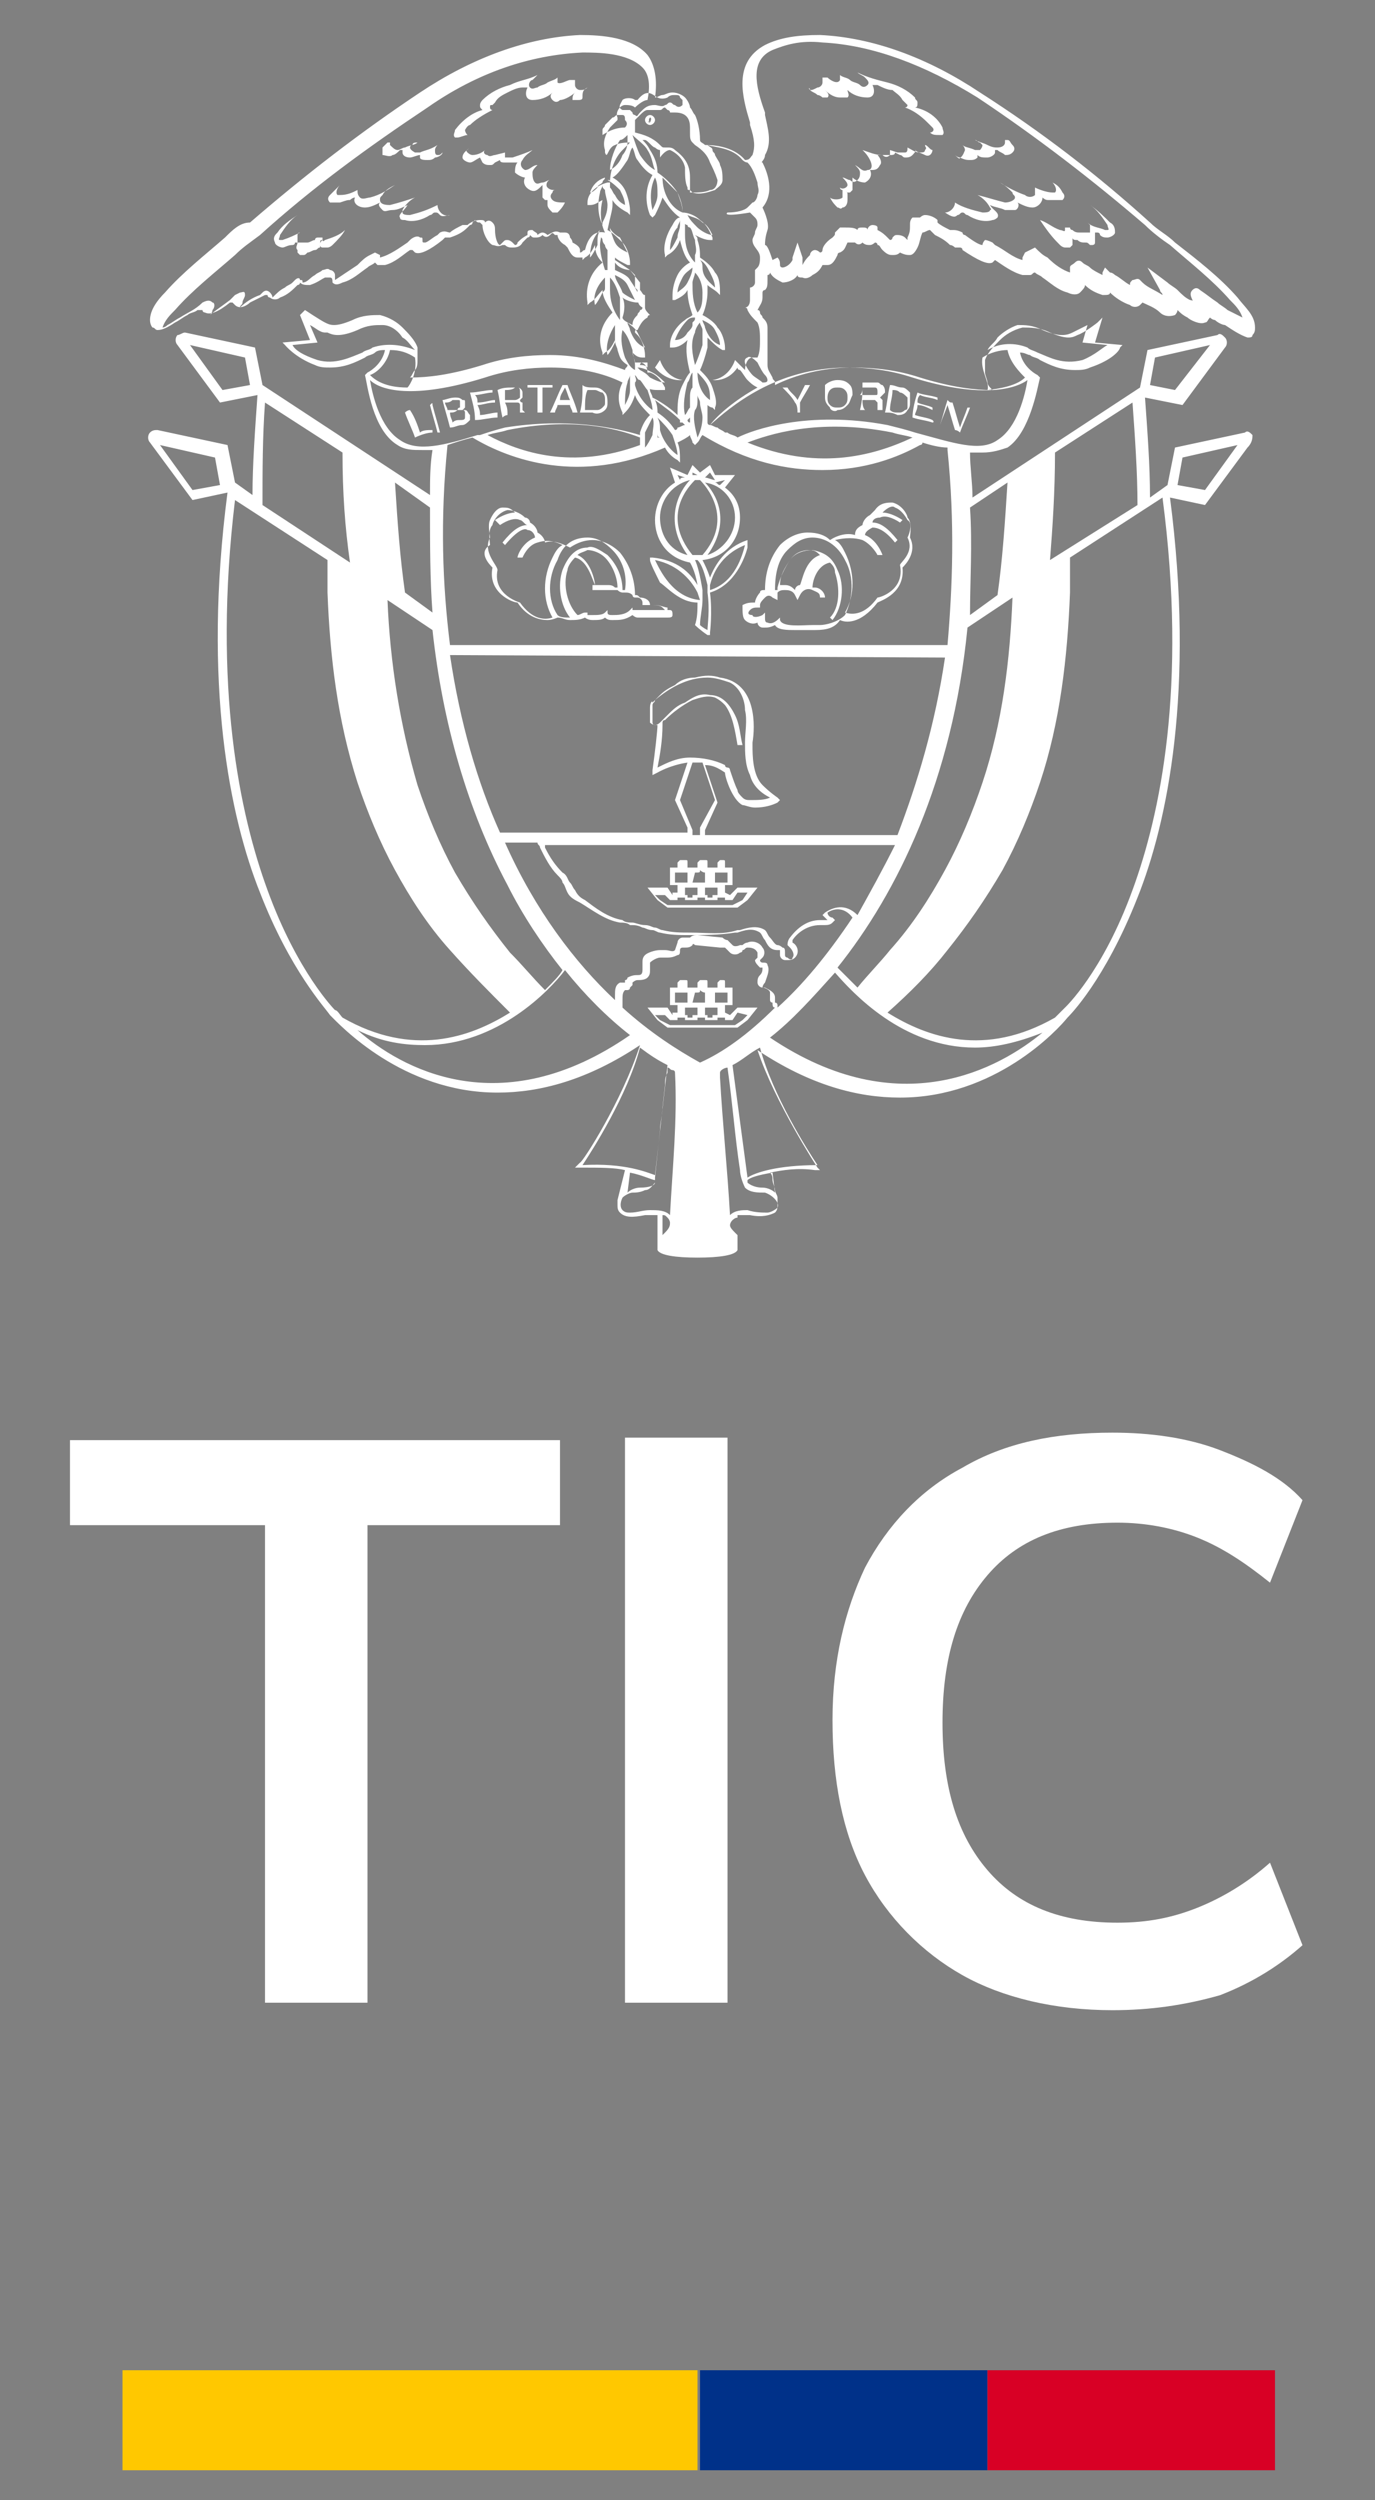 <?xml version="1.0" encoding="utf-8"?>
<!-- Generator: Adobe Illustrator 26.3.0, SVG Export Plug-In . SVG Version: 6.00 Build 0)  -->
<svg version="1.1" id="Capa_1" xmlns="http://www.w3.org/2000/svg" xmlns:xlink="http://www.w3.org/1999/xlink" x="0px" y="0px"
	 viewBox="0 0 55 100" style="enable-background:new 0 0 55 100;" xml:space="preserve">
<rect x="0" y="0" width="55" height="100" fill="#808080" stroke="none"/>
<style type="text/css">
	.st0{fill:#FFFFFF;}
	.st1{fill:#FFC800;}
	.st2{fill:#003189;}
	.st3{fill:#D80025;}
</style>
<g>
	<path class="st0" d="M10.6,80.1V61H2.8v-3.4h19.6V61h-7.7v19.1H10.6L10.6,80.1z"/>
	<path class="st0" d="M25,80.1V57.5h4.1v22.6H25z"/>
	<path class="st0" d="M44.5,80.4c-2.3,0-4.4-0.5-6-1.4s-3-2.3-3.9-4s-1.3-3.8-1.3-6.2s0.5-4.4,1.3-6.1c0.9-1.7,2.2-3.1,3.9-4
		c1.7-1,3.7-1.4,6-1.4c1.5,0,3,0.2,4.3,0.7s2.5,1.1,3.3,2l-1.3,3.3c-1-0.8-1.9-1.4-2.9-1.8c-1-0.4-2.1-0.6-3.2-0.6
		c-2.3,0-4,0.7-5.2,2.1c-1.2,1.4-1.8,3.3-1.8,5.9s0.6,4.5,1.8,5.9c1.2,1.4,2.9,2.1,5.2,2.1c1.2,0,2.2-0.2,3.2-0.6c1-0.4,2-1,2.9-1.8
		l1.3,3.3c-0.9,0.8-2,1.5-3.3,2C47.4,80.2,46,80.4,44.5,80.4L44.5,80.4z"/>
</g>
<g>
	<path class="st0" d="M29.8,24.8c0.1,0.1,0.3,0.2,0.5,0.1c0,0.1,0.1,0.2,0.2,0.2c0,0,0.1,0,0.1,0c0.1,0,0.2,0,0.4-0.1
		c0.1,0.2,0.5,0.2,0.8,0.2c0.2,0,0.4,0,0.6,0c0.1,0,0.2,0,0.2,0c0.5,0,0.8-0.1,1-0.4c0.2,0.1,0.8,0.2,1.5-0.7c0.2-0.1,1.1-0.4,1-1.4
		c0.1-0.1,0.6-0.6,0.3-1.2c0-0.1,0.1-0.6-0.1-0.8c0-0.1-0.2-0.5-0.6-0.6c-0.2,0-0.5,0-0.7,0.3c0,0-0.1,0.1-0.2,0.2
		c-0.2,0.1-0.3,0.3-0.3,0.4c-0.2,0.1-0.3,0.2-0.3,0.4c-0.3-0.1-0.7,0-1,0.2c-0.2-0.2-0.5-0.3-0.9-0.3l0,0c-0.4,0-0.8,0.2-1.1,0.5
		c-0.4,0.5-0.6,1.1-0.6,1.8c-0.1,0-0.2,0-0.2,0.1c-0.1,0.1-0.2,0.3-0.2,0.4l0,0l0,0c-0.2,0-0.3,0-0.5,0.1
		C29.7,24.5,29.7,24.7,29.8,24.8L29.8,24.8z M34.5,21.6c0.4,0.2,0.6,0.6,0.6,0.6l0.2,0c0,0-0.2-0.6-0.7-0.8l0,0
		c0-0.1,0.1-0.2,0.3-0.3c0.2,0,0.5,0.1,0.9,0.6l0.1-0.1c-0.4-0.5-0.7-0.7-1-0.7c0-0.1,0.1-0.2,0.3-0.2c0.2-0.1,0.5,0,0.8,0.2
		l0.1-0.1c-0.3-0.2-0.6-0.3-0.8-0.3c0,0,0,0,0,0c0.2-0.2,0.4-0.3,0.5-0.2c0.3,0.1,0.5,0.5,0.5,0.5v0l0,0c0.2,0.1,0.1,0.5,0,0.7v0v0
		c0.3,0.6-0.3,1-0.3,1.1l0,0v0c0.2,1-0.8,1.3-0.9,1.3h0l0,0c-0.5,0.7-1,0.7-1.3,0.6c0.4-0.7,0.4-1.6,0-2.4c-0.1-0.2-0.2-0.4-0.4-0.5
		C33.8,21.5,34.2,21.5,34.5,21.6L34.5,21.6z M30,24.4c0.1-0.1,0.2-0.1,0.3-0.1c0.1,0,0.1,0,0.1,0c0,0,0-0.1,0-0.1
		c0-0.1,0.1-0.2,0.2-0.3s0.2-0.1,0.3,0l0.2,0.1l0-0.2c0,0,0-0.1,0-0.1c0.1-0.1,0.2-0.1,0.3-0.1c0.1,0,0.3,0,0.4,0.2l0.1,0.2l0.1-0.2
		c0.1-0.2,0.3-0.3,0.5-0.2s0.3,0.1,0.3,0.3l0.2,0c0-0.2-0.2-0.4-0.4-0.4c0,0-0.1,0-0.1,0c0-0.3,0.2-0.9,0.7-1
		c0.1,0.1,0.2,0.2,0.2,0.4c0.2,0.6,0.2,1.4-0.2,1.8l0.1,0.1c0.4-0.5,0.5-1.4,0.2-2c-0.2-0.5-0.5-0.7-1-0.8c-0.3,0-0.7,0.1-0.9,0.4
		c-0.2,0.3-0.4,0.7-0.5,1.1c0,0,0,0.1,0,0.1c0,0,0,0-0.1,0c0,0,0,0,0,0c0-0.6,0.1-1.2,0.5-1.6c0.3-0.3,0.6-0.5,1-0.5l0,0
		c0.5,0,1,0.3,1.3,0.9c0.4,0.7,0.3,1.6,0,2.2C33.5,24.9,33,25,32.8,25c-0.1,0-0.2,0-0.3,0c-0.4,0-1.2,0.1-1.3-0.2l0,0l0-0.1
		c-0.1,0.1-0.3,0.3-0.5,0.2c-0.1,0-0.1-0.1-0.1-0.2l0-0.2l-0.1,0.1c-0.2,0.1-0.4,0.1-0.4,0C29.9,24.6,29.9,24.5,30,24.4L30,24.4z
		 M31.2,23.4c0-0.4,0.2-0.7,0.4-1c0.2-0.3,0.5-0.4,0.8-0.4c0.2,0,0.3,0.1,0.4,0.2c-0.6,0.2-0.7,1-0.8,1.2c-0.1,0-0.2,0.1-0.2,0.2
		c-0.1-0.1-0.2-0.2-0.4-0.2C31.4,23.4,31.3,23.4,31.2,23.4z"/>
	<path class="st0" d="M19.7,22.7c-0.2,1,0.8,1.4,1,1.4c0.4,0.6,0.9,0.7,1.2,0.7c0.2,0,0.4-0.1,0.4-0.1c0.2,0,0.3,0.1,0.5,0.1
		c0.2,0,0.4,0,0.6-0.1c0,0,0.1,0.1,0.3,0.1c0.2,0,0.4,0,0.5-0.1c0.1,0.1,0.2,0.1,0.3,0.1c0.3,0,0.5,0,0.8-0.2c0,0,0.1,0.1,0.2,0.1
		c0.4,0,0.8,0,1.2,0c0.1,0,0.2,0,0.2-0.1s0-0.2-0.1-0.2c0,0,0,0,0,0c0,0-0.1,0-0.1,0c0,0,0,0,0,0c0,0,0,0,0-0.1l0,0
		c-0.1,0-0.3-0.1-0.5-0.1c-0.1,0-0.1,0-0.2,0c0-0.2-0.2-0.3-0.4-0.3c0,0,0,0,0,0c0,0,0,0,0,0c0,0,0,0,0,0c-0.1-0.1-0.1-0.1-0.2-0.1
		c0-0.6-0.2-1.2-0.6-1.7c-0.3-0.3-0.7-0.5-1.1-0.5c0,0,0,0,0,0c-0.3,0-0.6,0.1-0.9,0.3c-0.4-0.2-0.7-0.3-1-0.2
		c0-0.1-0.1-0.3-0.3-0.4c0-0.1-0.1-0.3-0.3-0.4c0-0.1-0.1-0.2-0.2-0.2c-0.2-0.2-0.5-0.3-0.7-0.3c-0.4,0.1-0.6,0.5-0.6,0.6
		c-0.2,0.2-0.1,0.7-0.1,0.8C19.1,22.1,19.6,22.6,19.7,22.7L19.7,22.7z M25.3,23.8L25.3,23.8c0,0,0,0.1,0.1,0.1c0,0,0.1,0,0.1,0
		c0.1,0,0.2,0.1,0.2,0.2v0.1l0.1,0c0.1,0,0.2,0,0.3,0c0.1,0,0.3,0,0.4,0.1c0,0,0,0,0,0s0,0,0,0c0,0,0.1,0.1,0.1,0.1c0,0,0,0,0,0
		c0,0,0,0,0,0l0,0c0,0,0,0,0,0c-0.4,0-0.8,0-1.2,0c-0.1,0-0.1,0-0.1,0l0-0.1l-0.1,0.1c-0.2,0.2-0.5,0.2-0.7,0.2
		c-0.1,0-0.2,0-0.2-0.1l0-0.1l-0.1,0.1c-0.1,0.1-0.3,0.1-0.5,0.1c-0.1,0-0.2,0-0.2,0l0-0.1l-0.1,0c-0.1,0-0.2,0.1-0.3,0.1
		c-0.4-0.4-0.6-1.2-0.4-1.8c0-0.1,0.1-0.3,0.3-0.5c0.5,0.1,0.7,0.9,0.8,1.1h-0.1v0.2l0.8,0c0.1,0,0.1,0,0.2,0
		c0.1,0.1,0.2,0.1,0.2,0.1c0,0,0.1,0,0.1,0C25.1,23.7,25.2,23.7,25.3,23.8L25.3,23.8z M23.1,22.2c0.1-0.1,0.2-0.1,0.4-0.2
		c0.2,0,0.5,0.1,0.7,0.3c0.3,0.3,0.5,0.8,0.5,1.2c0,0,0,0-0.1,0c-0.1-0.1-0.2-0.1-0.3-0.1l-0.5,0C23.8,23.2,23.6,22.4,23.1,22.2
		L23.1,22.2z M23.5,21.5L23.5,21.5c0.4,0,0.7,0.2,1,0.5c0.4,0.4,0.6,1,0.5,1.6c0,0,0,0-0.1,0c0,0,0,0,0,0c0-0.5-0.2-1-0.6-1.4
		c-0.3-0.2-0.6-0.4-0.8-0.3c-0.5,0-0.8,0.4-1,0.9c-0.2,0.6-0.1,1.4,0.3,1.9c-0.2,0-0.4,0-0.5-0.1c-0.4-0.6-0.4-1.5,0-2.2
		C22.5,21.8,22.9,21.5,23.5,21.5L23.5,21.5z M19.6,21.5c0-0.1-0.1-0.5,0-0.7h0v0c0,0,0.2-0.5,0.5-0.5c0.2,0,0.3,0,0.5,0.2
		c0,0,0,0,0,0c-0.2,0-0.5,0.1-0.8,0.3L20,21c0.3-0.2,0.6-0.3,0.8-0.2c0.1,0,0.2,0.2,0.3,0.2c-0.3,0-0.6,0.2-1,0.7l0.1,0.1
		c0.5-0.6,0.8-0.7,0.9-0.6c0.2,0,0.3,0.2,0.3,0.3l0,0c-0.5,0.2-0.7,0.7-0.7,0.8l0.2,0c0,0,0.2-0.5,0.6-0.6c0.3-0.1,0.6-0.1,1,0.1
		c-0.2,0.1-0.3,0.3-0.4,0.5c-0.4,0.8-0.4,1.7,0,2.4c-0.3,0.1-0.8,0.1-1.3-0.6l0,0h0c0,0-1.1-0.3-0.9-1.3v0l0,0
		C19.9,22.6,19.3,22.1,19.6,21.5L19.6,21.5L19.6,21.5L19.6,21.5z"/>
	<path class="st0" d="M27.9,24.1c0,0.3,0,0.6-0.1,0.9v0l0,0c0,0,0.2,0.2,0.5,0.4l0.1,0v-0.1c0,0,0.1-0.8,0-1.6
		c1-0.3,1.4-1.4,1.5-1.8c0-0.3,0-0.3,0-0.3l0,0l0,0c-0.9,0.3-1.3,1-1.5,1.5c-0.1-0.3-0.2-0.5-0.3-0.7c0.9-0.1,1.5-0.8,1.5-1.7
		c0-0.5-0.2-0.9-0.6-1.2l0.4-0.5L28.6,19l-0.2-0.4L28,18.9l-0.3-0.3L27.5,19l-0.7-0.3l0.2,0.6c-0.5,0.3-0.8,0.9-0.8,1.5
		c0,0.7,0.4,1.5,1.4,1.7c0,0,0.2,0.3,0.3,0.9c-0.3-0.5-0.8-1-1.8-1.1H26l0,0.1c0,0.1,0.2,0.5,0.4,0.9C26.7,23.5,27.2,24.1,27.9,24.1
		L27.9,24.1z M28.4,23.4c0.1-0.4,0.4-1.2,1.4-1.6c-0.1,0.4-0.4,1.5-1.4,1.8L28.4,23.4L28.4,23.4z M29,19.2l-0.2,0.2
		c-0.1,0-0.1-0.1-0.2-0.1L29,19.2L29,19.2z M29.4,20.7c0,0.7-0.5,1.3-1.1,1.5c1-1.4,0.3-2.5-0.1-2.9C28.9,19.4,29.4,20,29.4,20.7z
		 M28.4,18.9l0.2,0.3c-0.1,0-0.3-0.1-0.4-0.1L28.4,18.9z M27.7,18.9l0.2,0.1h0c-0.1,0-0.1,0-0.2,0L27.7,18.9L27.7,18.9z M27.4,19.1
		c-0.1,0-0.2,0-0.2,0.1l-0.1-0.2L27.4,19.1L27.4,19.1z M26.4,20.7c0-0.6,0.4-1.3,1.2-1.5c-0.4,0.4-1.1,1.6-0.1,3
		C26.7,22,26.4,21.3,26.4,20.7L26.4,20.7z M27.8,19.2C27.8,19.2,27.9,19.2,27.8,19.2c0.1,0,0.2,0,0.2,0c0.2,0.2,1.4,1.5,0.1,3
		c-0.1,0-0.1,0-0.2,0c-0.1,0-0.1,0-0.2,0C26.4,20.6,27.6,19.4,27.8,19.2L27.8,19.2z M27.8,22.4c0,0,0.1,0,0.1,0
		c0.2,0.2,0.3,0.6,0.4,1l0,0.2v0.1c0.1,0.7,0,1.3,0,1.5C28.1,25.1,28,25,28,25c0-0.3,0.1-0.7,0.1-1v-0.1v-0.3l0,0
		C28,23,27.9,22.6,27.8,22.4L27.8,22.4z M27.9,23.7L28,24h0c-1.1-0.1-1.6-1.2-1.8-1.6C27.2,22.6,27.7,23.3,27.9,23.7z"/>
	<path class="st0" d="M22.1,8c-0.1-0.1-0.1-0.2,0-0.3c0,0,0-0.1,0.1-0.1c0,0,0,0,0,0c-0.1,0-0.2,0-0.3-0.1c-0.1-0.1,0-0.3,0.1-0.3
		c-0.1,0-0.2,0.1-0.3,0.1c-0.1,0-0.2,0.1-0.3,0S21.3,7,21.3,6.9s0.1-0.2,0.2-0.3c-0.2,0-0.3,0.2-0.5,0.2c-0.2-0.1-0.2-0.3-0.1-0.4
		C21,6.2,21.2,6.1,21.3,6c-0.2,0.1-0.5,0.2-0.8,0.3c-0.1,0-0.2,0-0.3,0c0,0,0-0.1,0-0.2l-0.4,0.1c-0.1,0-0.2,0.1-0.3,0
		c-0.1,0-0.2-0.1-0.1-0.2c-0.1,0.1-0.3,0.2-0.5,0.2c-0.1,0-0.2-0.1-0.2-0.1c-0.1-0.1,0-0.1,0.1-0.2c-0.1,0.1-0.3,0.2-0.3,0.4
		c0,0.1,0.2,0.2,0.3,0.2c0.1,0,0.2-0.1,0.4-0.2c0,0,0.1,0.2,0.1,0.2c0.1,0.1,0.2,0.1,0.3,0.1c0.1,0,0.1,0,0.2-0.1
		c0,0,0.2-0.1,0.2-0.1c0,0.1,0.1,0.1,0.2,0.1c0.2,0,0.3,0,0.5,0c-0.1,0.1-0.1,0.3-0.1,0.4c0.1,0.1,0.3,0.2,0.4,0.2
		c-0.1,0.2,0,0.4,0.2,0.5c0.2,0.1,0.3,0,0.5-0.2c0,0,0,0,0,0.1c0,0,0,0.1,0,0.1c0,0.1,0,0.1,0,0.2c0,0.1,0,0.1,0,0.1
		c0,0,0.1,0.1,0.1,0.1c0,0,0,0,0.1,0c0,0,0.1,0,0.1-0.1c0,0.1-0.1,0.1-0.1,0.1c0,0.1,0,0.1,0,0.2c0,0.1,0.1,0.2,0.2,0.3
		c0.1,0,0.1,0,0.2,0c0.1-0.1,0.2-0.2,0.3-0.4C22.4,8.1,22.2,8.1,22.1,8L22.1,8z"/>
	<path class="st0" d="M15.7,6.2c0.1,0,0.2-0.1,0.3-0.2c0,0,0.1,0,0.1,0s0,0.1,0,0.1c0,0.1,0.1,0.2,0.3,0.2c0.1,0,0.3-0.1,0.4-0.1
		c0,0,0,0.1,0,0.1c0,0.1,0.2,0.1,0.3,0.1c0.1,0,0.2,0,0.3-0.1c0.1,0,0.3-0.1,0.3-0.2c-0.1,0.1-0.1,0.1-0.2,0.1
		c-0.1,0-0.1-0.1-0.1-0.2c0-0.1,0.1-0.2,0.1-0.2C17.2,6,17,6,16.8,6.1c-0.1,0-0.2,0-0.2,0S16.4,6,16.4,5.9c0,0,0-0.1,0.1-0.1
		c0-0.1,0.1-0.1,0.2-0.1c-0.1,0.1-0.3,0.1-0.5,0.2C16.1,5.9,16,6,15.9,6c-0.1,0-0.2-0.1-0.3-0.2c0-0.1,0-0.1,0-0.1c0,0,0,0-0.1,0
		c-0.1,0.1-0.1,0.1-0.2,0.2c0,0.1,0,0.2,0,0.3C15.4,6.2,15.6,6.3,15.7,6.2L15.7,6.2z"/>
	<path class="st0" d="M23.5,3.5C23.5,3.5,23.4,3.5,23.5,3.5C23.4,3.5,23.4,3.5,23.5,3.5c-0.1,0.1-0.2,0.1-0.3,0.1
		c-0.1,0-0.2-0.1-0.2-0.2c0-0.1,0-0.1,0-0.2c0,0-0.1,0-0.2,0c-0.1,0-0.4,0.2-0.5,0.1c0,0,0-0.1,0-0.1c0,0,0,0,0-0.1
		c-0.1,0.1-0.2,0.1-0.4,0.2c-0.1,0.1-0.3,0.1-0.4,0.2c-0.1,0-0.2,0.1-0.3,0c-0.1-0.1,0-0.3,0.1-0.3c0.1-0.1,0.1-0.1,0.2-0.2
		c-0.4,0.2-0.7,0.2-1.1,0.4c-0.4,0.1-0.8,0.3-1.1,0.6c0,0-0.1,0.1-0.1,0.2s0,0.1,0.1,0.2c-0.4,0.1-0.8,0.4-1.1,0.8
		c0,0.1-0.1,0.2,0,0.3c0,0,0.1,0,0.1,0c0.1,0,0.3-0.1,0.4-0.1c-0.1-0.1-0.1-0.2-0.1-0.2s0.1-0.2,0.2-0.2c0.2-0.2,0.5-0.4,0.9-0.6
		c0,0-0.1,0-0.1-0.1s0-0.1,0.1-0.1c0,0,0.1-0.1,0.1-0.1c0.1-0.2,0.3-0.3,0.5-0.4c0.2-0.1,0.4-0.2,0.6-0.2c0,0,0.1,0,0.1,0
		c0,0,0.1,0,0.1,0c-0.1,0.2-0.1,0.5,0.2,0.5c0.3,0,0.6-0.1,0.8-0.3c-0.1,0.1-0.1,0.2,0,0.3c0.1,0.1,0.2,0.1,0.3,0
		c0.2,0,0.5-0.2,0.6-0.3c-0.1,0.1-0.1,0.2-0.1,0.3c0,0,0,0,0,0c0,0,0.1,0,0.2,0c0.1,0,0.2,0,0.2-0.1C23.3,3.7,23.3,3.6,23.5,3.5
		C23.4,3.6,23.5,3.5,23.5,3.5L23.5,3.5z"/>
	<path class="st0" d="M17.5,8.2c-0.4,0.2-0.7,0.3-1.1,0.4c-0.1,0-0.3,0-0.3-0.1c0-0.1,0-0.1,0-0.1c0.1-0.2,0.3-0.4,0.5-0.5
		C16.3,8,16,8.1,15.6,8.2c-0.1,0-0.4,0-0.4-0.2c0-0.1,0-0.1,0.1-0.2c0.1-0.2,0.3-0.3,0.5-0.4c-0.3,0.2-0.6,0.4-1,0.5
		c-0.1,0-0.3,0.1-0.4,0c-0.1-0.1-0.1-0.2-0.1-0.3c-0.2,0.1-0.4,0.2-0.7,0.2c0,0-0.1,0-0.1,0c-0.1-0.1,0-0.3,0.1-0.4
		c-0.1,0.1-0.3,0.3-0.4,0.4c-0.1,0.1-0.1,0.2,0,0.3c0,0,0.1,0,0.1,0c0.1,0,0.2,0,0.2,0c0.1,0,0.1,0,0.1,0C13.9,8,13.9,8,14,8
		c0,0,0.1-0.1,0.2-0.1c-0.1,0.2,0.1,0.4,0.4,0.4c0.2,0,0.4-0.1,0.6-0.2c-0.1,0.1,0,0.2,0.1,0.3c0.1,0.1,0.2,0,0.4,0
		c0.2,0,0.4-0.1,0.6-0.2c-0.1,0.2-0.4,0.4-0.3,0.5c0,0.1,0.1,0.1,0.2,0.1c0.3,0.1,0.7,0,1-0.2c0.1,0,0.1-0.1,0.2-0.1
		c0.1,0,0.1,0,0.2,0.1c0.1,0.1,0.3,0,0.4,0C17.7,8.7,17.5,8.4,17.5,8.2L17.5,8.2z"/>
	<path class="st0" d="M12.9,9.6c0-0.1,0-0.1,0-0.1c0,0,0,0,0,0c0,0,0,0-0.1,0c0,0,0,0-0.1,0c0,0-0.1,0-0.1,0.1
		c-0.1,0-0.2,0.1-0.3,0.1c-0.1,0-0.1,0-0.2,0c0,0-0.1,0-0.1,0c0,0-0.1,0-0.1,0c0,0,0-0.1,0-0.1c0,0,0-0.1,0-0.1c0,0,0,0,0,0
		c0,0,0-0.1,0-0.1c0,0,0-0.1,0.1-0.1c-0.2,0.1-0.4,0.2-0.7,0.3c0,0-0.1,0-0.1,0c-0.1,0,0-0.1,0-0.2c0.2-0.3,0.4-0.6,0.7-0.8
		c-0.3,0.2-0.6,0.4-0.8,0.7c-0.1,0.1-0.2,0.2-0.1,0.4c0,0.1,0.2,0.2,0.3,0.2c0.1,0,0.2-0.1,0.4-0.1c0,0,0.1,0,0.1-0.1
		c0,0,0.1,0,0.1,0c0,0.1-0.1,0.2,0,0.3c0,0,0,0.1,0,0.1c0,0,0.1,0.1,0.1,0.1c0,0,0.1,0,0.1,0c0.1,0,0.1,0,0.2-0.1
		c0.1,0,0.2-0.1,0.3-0.1c0.1,0,0.1-0.1,0.2-0.1C12.8,9.6,12.8,9.6,12.9,9.6C12.9,9.6,12.9,9.6,12.9,9.6C12.9,9.6,12.8,9.6,12.9,9.6
		c-0.1,0.1-0.1,0.1-0.1,0.2c0,0.1,0.1,0.1,0.1,0.1c0,0,0,0,0.1,0s0.1,0,0.1,0c0.1,0,0.2-0.1,0.2-0.1c0.2-0.2,0.4-0.4,0.5-0.6
		c-0.2,0.2-0.5,0.3-0.8,0.4C13,9.6,12.9,9.7,12.9,9.6L12.9,9.6z"/>
	<path class="st0" d="M37,5.8C37,5.9,37.1,5.9,37,6c0,0.1-0.1,0.1-0.2,0.1c-0.2,0-0.3-0.1-0.5-0.2c0,0.1,0,0.2-0.1,0.2
		c-0.1,0-0.2,0-0.3,0L35.6,6c0,0,0,0.1,0,0.2c-0.1,0.1-0.2,0.1-0.3,0C35,6.2,34.8,6.1,34.5,6c0.1,0.1,0.2,0.2,0.3,0.4
		c0.1,0.2,0.1,0.4-0.1,0.4c-0.2,0.1-0.3-0.1-0.5-0.2c0.1,0.1,0.2,0.2,0.2,0.3c0,0.1,0,0.2-0.1,0.3c-0.1,0.1-0.2,0.1-0.3,0
		c-0.1,0-0.2-0.1-0.3-0.1c0.1,0.1,0.2,0.2,0.2,0.3c0,0.1-0.2,0.2-0.3,0.1c0,0,0,0,0,0c0,0,0,0.1,0.1,0.1c0,0.1,0,0.2,0,0.3
		c-0.1,0.1-0.4,0.1-0.5,0c0.1,0.2,0.2,0.3,0.3,0.4c0.1,0,0.1,0.1,0.2,0c0.1,0,0.2-0.1,0.2-0.3c0-0.1,0-0.1,0-0.2
		c0-0.1,0-0.1-0.1-0.2c0,0,0.1,0.1,0.1,0.1c0,0,0,0,0.1,0c0,0,0.1-0.1,0.1-0.1c0,0,0-0.1,0-0.1c0-0.1,0-0.1,0-0.2c0,0,0-0.1,0-0.1
		s0-0.1,0-0.1c0.1,0.1,0.3,0.2,0.5,0.2c0.2-0.1,0.3-0.3,0.2-0.5c0.2,0,0.3,0,0.4-0.2c0.1-0.1,0-0.3-0.1-0.4c0.2,0,0.3,0,0.5,0
		c0.1,0,0.2,0,0.2-0.1c0,0,0.2,0.1,0.2,0.1c0.1,0,0.1,0.1,0.2,0.1c0.1,0,0.2,0,0.3-0.1c0,0,0.2-0.2,0.1-0.2c0.1,0.1,0.2,0.1,0.4,0.2
		s0.3-0.1,0.3-0.2C37.2,6,37.1,5.8,37,5.8L37,5.8z"/>
	<path class="st0" d="M38.4,6.3c-0.1,0-0.2-0.1-0.2-0.1C38.3,6.3,38.4,6.4,38.4,6.3c0.2,0.1,0.3,0.1,0.4,0.1c0.1,0,0.2,0,0.3-0.1
		c0,0,0-0.1,0-0.1c0.1,0.1,0.2,0.1,0.4,0.1c0.1,0,0.3-0.1,0.3-0.2c0,0,0-0.1,0-0.1c0,0,0.1,0,0.1,0c0.1,0.1,0.2,0.1,0.3,0.2
		c0.1,0,0.2,0,0.3-0.1c0.1-0.1,0.1-0.2,0-0.3s-0.1-0.2-0.2-0.2c0,0,0,0-0.1,0c0,0.1,0,0.1,0,0.1c0,0.1-0.1,0.2-0.3,0.2
		c-0.1,0-0.2,0-0.4-0.1c-0.2-0.1-0.3-0.1-0.5-0.2c0.1,0,0.1,0.1,0.2,0.1c0,0,0.1,0.1,0.1,0.1c0,0.1-0.1,0.2-0.1,0.2
		c-0.1,0-0.2,0-0.2,0c-0.2-0.1-0.4-0.1-0.5-0.2c0.1,0.1,0.1,0.2,0.1,0.2S38.5,6.3,38.4,6.3L38.4,6.3z"/>
	<path class="st0" d="M32.4,3.6c0.1,0.1,0.2,0.1,0.3,0.2c0.1,0,0.2,0.1,0.2,0.1c0,0,0.1,0,0.2,0c0,0,0,0,0,0c0.1-0.1,0-0.2-0.1-0.3
		c0.2,0.2,0.4,0.3,0.6,0.3c0.1,0,0.2,0,0.3,0c0.1-0.1,0-0.2,0-0.3c0.2,0.2,0.5,0.3,0.8,0.3c0.3,0,0.3-0.3,0.2-0.5c0,0,0.1,0,0.1,0
		c0,0,0.1,0,0.1,0c0.2,0.1,0.4,0.2,0.6,0.2C35.8,3.7,36,3.8,36.1,4c0,0,0.1,0.1,0.1,0.1s0.1,0.1,0.1,0.1c0,0.1-0.1,0.1-0.1,0.1
		c0.3,0.1,0.6,0.3,0.9,0.6c0.1,0.1,0.1,0.1,0.2,0.2s0,0.2-0.1,0.2c0.1,0.1,0.2,0.1,0.4,0.1c0,0,0.1,0,0.1,0c0.1-0.1,0-0.2,0-0.3
		c-0.2-0.4-0.6-0.7-1.1-0.8c0.1,0,0.1-0.1,0.1-0.2c0-0.1-0.1-0.1-0.1-0.2c-0.3-0.3-0.7-0.5-1.1-0.6c-0.4-0.1-0.8-0.2-1.2-0.4
		c0.1,0.1,0.2,0.1,0.3,0.2c0.1,0.1,0.2,0.2,0.1,0.3c-0.1,0.1-0.2,0.1-0.3,0c-0.1-0.1-0.3-0.1-0.4-0.2s-0.3-0.1-0.4-0.2
		c0,0,0,0,0,0.1s0,0.1,0,0.1c-0.1,0.2-0.4,0-0.5-0.1c-0.1,0-0.1,0-0.2,0c0,0,0,0.1,0,0.2c0,0.1-0.1,0.2-0.2,0.2
		C32.5,3.6,32.5,3.6,32.4,3.6C32.4,3.6,32.4,3.6,32.4,3.6C32.4,3.5,32.3,3.5,32.4,3.6C32.3,3.5,32.4,3.6,32.4,3.6L32.4,3.6z"/>
	<path class="st0" d="M38.3,8.6c0.1,0,0.1-0.1,0.2-0.1c0.1,0,0.1,0.1,0.2,0.1c0.3,0.2,0.7,0.3,1,0.2c0.1,0,0.2-0.1,0.2-0.1
		c0.1-0.2-0.2-0.3-0.3-0.5c0.2,0.1,0.4,0.1,0.6,0.2c0.1,0,0.3,0,0.4,0s0.2-0.2,0.1-0.3c0.2,0.1,0.4,0.2,0.6,0.2
		c0.2,0,0.4-0.2,0.4-0.4c0,0,0.1,0.1,0.2,0.1C41.9,8,42,8,42,8c0,0,0.1,0,0.2,0c0.1,0,0.2,0,0.2,0c0,0,0.1,0,0.1,0
		c0.1-0.1,0.1-0.2,0-0.3c-0.1-0.2-0.2-0.3-0.4-0.4c0.1,0.1,0.2,0.3,0.1,0.4c0,0-0.1,0-0.1,0c-0.2,0-0.5-0.1-0.7-0.2
		c0,0.1,0,0.2,0,0.3c-0.1,0.1-0.3,0.1-0.4,0c-0.3-0.1-0.7-0.3-1-0.5c0.2,0.1,0.4,0.3,0.5,0.4c0,0.1,0.1,0.1,0.1,0.2
		c0,0.1-0.2,0.2-0.4,0.2c-0.4-0.1-0.7-0.2-1.1-0.3c0.2,0.1,0.4,0.3,0.5,0.5c0,0,0.1,0.1,0,0.1c0,0.1-0.2,0.1-0.3,0.1
		c-0.4-0.1-0.8-0.2-1.1-0.4c0,0.2-0.2,0.4-0.4,0.4C38.1,8.7,38.2,8.7,38.3,8.6L38.3,8.6z"/>
	<path class="st0" d="M42.4,9.8c0.1,0.1,0.2,0.1,0.2,0.1c0,0,0,0,0.1,0c0,0,0,0,0.1,0c0,0,0.1-0.1,0.1-0.1c0,0,0-0.1,0-0.1
		c0,0,0,0,0-0.1c0,0,0,0,0-0.1c0,0,0,0,0,0c0,0.1,0.1,0.1,0.2,0.1c0.1,0.1,0.2,0.1,0.3,0.1c0.1,0,0.1,0,0.2,0.1c0,0,0.1,0,0.1,0
		c0,0,0.1,0,0.1-0.1s0-0.1,0-0.1c0-0.1,0-0.2,0-0.3c0,0,0,0,0.1,0c0,0,0.1,0,0.1,0.1c0.1,0.1,0.2,0.1,0.3,0.1c0.1,0,0.3-0.1,0.3-0.2
		c0-0.1,0-0.3-0.2-0.4c-0.2-0.2-0.5-0.5-0.8-0.7c0.3,0.2,0.5,0.5,0.7,0.8c0,0.1,0.1,0.2,0,0.2c0,0-0.1,0-0.1,0
		c-0.2-0.1-0.5-0.1-0.7-0.3c0,0,0,0,0.1,0.1c0,0,0,0.1,0,0.1c0,0,0,0,0,0c0,0,0,0.1,0,0.1c0,0,0,0.1,0,0.1s0,0-0.1,0
		c0,0-0.1,0-0.1,0c-0.1,0-0.1,0-0.2,0c-0.1,0-0.2,0-0.3-0.1c0,0-0.1,0-0.1-0.1c0,0,0,0-0.1,0c0,0,0,0-0.1,0c0,0,0,0,0,0
		c0,0.1,0,0.1,0,0.1c0,0.1-0.1,0-0.2,0c-0.3-0.1-0.5-0.3-0.8-0.4C42,9.4,42.2,9.6,42.4,9.8L42.4,9.8z"/>
	<path class="st0" d="M27.3,15.2c-0.7-0.1-0.9-0.8-0.9-0.8l-0.2,0.3C26.7,15.3,27.3,15.2,27.3,15.2L27.3,15.2z"/>
	<path class="st0" d="M26,4.6c-0.1,0-0.2,0.1-0.2,0.2S25.9,5,26,5s0.2-0.1,0.2-0.2S26.1,4.6,26,4.6z M26,4.9
		C25.9,4.9,25.9,4.8,26,4.9c-0.1-0.1,0-0.2,0-0.2S26.1,4.7,26,4.9C26.1,4.8,26,4.9,26,4.9z"/>
	<path class="st0" d="M50.1,17.4c-0.1-0.1-0.2-0.2-0.3-0.1L47,17.9l-0.3,1.5l-0.7,0.5c0-1.3-0.1-2.6-0.2-4l1.5,0.3l1.7-2.3
		c0.1-0.1,0.1-0.3,0-0.4c-0.1-0.1-0.2-0.2-0.3-0.1l-2.8,0.6l-0.3,1.5l-6.7,4.4c0-0.6-0.1-1.2-0.1-1.8c0,0,0,0,0,0c0.2,0,0.3,0,0.5,0
		c0.4,0,0.7-0.1,1-0.2c0.9-0.6,1.2-2.4,1.3-2.8v0l-0.1-0.1c-0.2-0.1-0.6-0.4-0.7-0.9c0.2,0,0.3,0.1,0.4,0.1c0.1,0.1,0.3,0.1,0.4,0.2
		c0.4,0.2,0.8,0.4,1.4,0.4c0.2,0,0.4,0,0.6-0.1c0.9-0.3,1.2-0.7,1.2-0.8l0.1-0.1l-1.1-0.1l0.3-1l-0.2,0.2c0,0-0.5,0.4-0.8,0.5h0
		c-0.2,0.1-0.4,0.2-1.1-0.1c-0.4-0.2-0.8-0.2-1.1-0.2c-0.4,0.1-0.7,0.3-0.9,0.5s-0.5,0.5-0.6,0.8v0c0,0.1,0,0.1,0,0.2v0l0,0
		c0,0.1,0,0.2,0,0.3c0,0.1,0.1,0.3,0.1,0.4c0,0.1,0.1,0.2,0.2,0.3l0,0c-0.7,0-1.6-0.1-2.9-0.5l0,0l0,0c-0.9-0.3-1.8-0.4-2.7-0.4l0,0
		c-1.2,0-2.3,0.3-3.1,0.7c0,0,0-0.1,0-0.1c0-0.1-0.1-0.1-0.1-0.2c-0.1-0.2-0.2-0.3-0.2-0.5c0-0.2,0-0.4,0-0.6c0-0.3,0-0.6,0-0.9
		c0-0.2-0.1-0.3-0.2-0.4c0-0.1-0.1-0.1-0.1-0.2c0,0,0-0.1-0.1-0.1c0.1-0.2,0.2-0.3,0.2-0.5c0,0,0,0,0-0.1l0,0c0,0,0-0.1,0-0.1
		c0,0,0-0.1,0.1-0.1c0.1-0.1,0.1-0.2,0.1-0.4v-0.2c0,0,0.1,0,0.1-0.1c0.1,0.2,0.3,0.3,0.5,0.4c0.2,0,0.5-0.1,0.6-0.3
		c0,0.1,0.1,0.1,0.2,0.1c0.2,0.1,0.4-0.1,0.4-0.1c0.2-0.1,0.3-0.2,0.4-0.4c0.1,0,0.1,0,0.2,0c0.2,0,0.3-0.2,0.4-0.4v0
		c0-0.1,0.1-0.1,0.1-0.1c0.2-0.1,0.2-0.2,0.3-0.4c0,0,0,0,0.1,0c0.1,0,0.1,0,0.2,0c0.1,0.1,0.2,0.1,0.3,0c0.1,0.1,0.2,0.1,0.3,0.1
		c0.1,0,0.2-0.1,0.2-0.1c0,0,0.1,0,0.1,0.1c0.1,0,0.1,0.1,0.2,0.2l0,0c0.2,0.2,0.3,0.2,0.4,0.2c0.1,0,0.2,0,0.3-0.1
		c0.2,0.1,0.3,0.1,0.4,0.1s0.2-0.1,0.3-0.3c0.1-0.2,0.1-0.4,0.2-0.6c0.1,0,0.2-0.1,0.3-0.1c0,0,0,0,0.1,0.1c0,0,0.1,0.1,0.1,0.1
		c0.2,0.1,0.4,0.2,0.6,0.4c0.1,0,0.2,0.1,0.2,0.1c0.1,0,0.2,0,0.2,0c0,0,0.1,0,0.1,0.1c0.6,0.4,1,0.6,1.2,0.5c0,0,0.1-0.1,0.1-0.1
		c0.3,0.2,0.7,0.5,1.1,0.6c0.1,0,0.2,0,0.3,0c0.1,0,0.1-0.1,0.2-0.1c0.1,0.1,0.2,0.1,0.3,0.2c0.3,0.2,0.6,0.5,1,0.6
		c0.2,0.1,0.4,0.1,0.5,0c0.1-0.1,0.2-0.2,0.2-0.3c0.2,0.2,0.4,0.3,0.7,0.4h0c0.2,0,0.3,0,0.3-0.1c0.2,0.2,0.5,0.4,0.8,0.5
		c0.1,0.1,0.3,0.1,0.4,0c0.1-0.1,0.1-0.1,0.1-0.1c0.2,0.1,0.5,0.2,0.7,0.4c0.1,0.1,0.3,0.2,0.6,0.1c0,0,0.1-0.1,0.1-0.2
		c0.1,0.1,0.2,0.2,0.4,0.3c0.1,0.1,0.5,0.3,0.7,0.2c0.1,0,0.1-0.1,0.2-0.2c0.1,0.1,0.2,0.1,0.2,0.1c0.1,0.1,0.3,0.2,0.4,0.2
		c0.3,0.2,0.6,0.4,0.9,0.5h0c0,0,0,0,0,0c0.1,0,0.2,0,0.2-0.1c0.1-0.1,0.1-0.2,0.1-0.3c0-0.5-0.4-0.8-0.7-1.2
		c-0.7-0.8-1.6-1.5-2.5-2.2c-0.3-0.3-0.7-0.5-1-0.8c-2.1-1.9-4.3-3.6-6.8-5.2c-2.1-1.4-4.3-2.2-6.4-2.3c-0.9,0-1.6,0.1-2.2,0.4
		c-1.3,0.7-0.9,2.1-0.6,3.1l0,0.1c0.2,0.6,0.2,0.9,0.1,1.2c-0.1,0.1-0.1,0.2-0.3,0.2v0l0,0c-0.5-0.6-1.4-0.6-1.6-0.6
		c-0.1-0.1-0.2-0.1-0.2-0.2c0-0.4-0.1-0.8-0.2-1c-0.1-0.1-0.1-0.2-0.2-0.3l0,0c0,0,0,0,0,0c0-0.1-0.1-0.3-0.2-0.4
		c-0.1-0.1-0.3-0.2-0.5-0.2c-0.2,0-0.3,0.1-0.4,0.1h0c-0.1,0-0.2,0.1-0.3,0.1c0,0,0,0,0,0c0.1-0.7,0-1.3-0.3-1.7
		c-0.6-0.7-1.8-0.8-2.7-0.8c-2.1,0.1-4.3,0.9-6.4,2.3c-2.4,1.6-4.6,3.3-6.8,5.2C9.6,8.9,9.3,9.2,9,9.5c-0.8,0.7-1.7,1.4-2.4,2.2
		c-0.3,0.3-0.6,0.7-0.6,1.1c0,0.2,0.1,0.3,0.1,0.3c0.1,0,0.1,0.1,0.2,0.1c0.2,0,0.4-0.1,0.7-0.3c0.2-0.1,0.3-0.2,0.5-0.3
		c0.1-0.1,0.3-0.1,0.4-0.2c0.1,0,0.1,0,0.2,0c0,0.1,0.1,0.1,0.1,0.1c0.2,0.1,0.5,0,1-0.4c0.1,0,0.1,0,0.1,0c0,0,0.1,0.1,0.1,0.1
		c0.2,0.2,0.5,0,0.6-0.1c0.2-0.1,0.4-0.2,0.6-0.3c0.1,0,0.1,0,0.1,0c0,0,0,0.1,0.1,0.1c0.1,0.1,0.3,0.1,0.4,0
		c0.3-0.1,0.5-0.3,0.7-0.5c0,0,0.1,0,0.1-0.1c0.1,0.1,0.2,0.1,0.4,0.1h0c0.3-0.1,0.4-0.2,0.6-0.3c0.1,0,0.1,0,0.2,0s0.1,0.1,0.1,0.2
		c0.1,0.1,0.2,0.1,0.4,0c0.4-0.1,0.7-0.4,1-0.6c0.1-0.1,0.2-0.1,0.3-0.2c0,0,0.1,0.1,0.1,0.1c0.1,0,0.2,0,0.3,0
		c0.4-0.1,0.7-0.4,1-0.6c0,0,0.1,0,0.1,0c0,0,0.1,0.1,0.1,0.1c0.2,0.1,0.6-0.1,1.1-0.5c0,0,0.1-0.1,0.1-0.1c0,0,0.1,0,0.2,0h0
		c0.3-0.1,0.5-0.2,0.7-0.4l0.1-0.1c0,0,0.1,0,0.1-0.1c0,0,0,0,0.1-0.1c0.1,0.1,0.1,0.1,0.2,0.1c0,0,0.1,0.1,0.1,0.1
		c0,0.3,0.2,0.7,0.4,0.8c0.1,0,0.2,0.1,0.4,0c0,0,0.1,0,0.1,0c0.1,0.1,0.2,0.1,0.3,0.1c0.1,0,0.3,0,0.4-0.2l0,0
		c0.1-0.1,0.1-0.1,0.2-0.2c0,0,0.1,0,0.1-0.1c0.1,0.1,0.1,0.1,0.2,0.1c0.1,0,0.2,0,0.3-0.1c0.1,0.1,0.2,0.1,0.3,0
		c0.1-0.1,0.1-0.1,0.2,0c0,0,0,0,0.1,0c0,0.1,0.1,0.3,0.3,0.4c0,0,0,0,0.1,0.1l0,0c0.1,0.2,0.2,0.4,0.4,0.4c0,0,0.1,0,0.2,0
		c0,0,0,0,0,0l0,0.1l0.1-0.1c0.2-0.1,0.3-0.3,0.4-0.5c0,0.3,0.1,0.5,0.3,0.7c-0.5,0.4-0.7,1-0.6,1.6l0,0.1l0.1-0.1
		c0.2-0.1,0.3-0.3,0.5-0.5c0,0.3,0.2,0.6,0.4,0.9c-0.5,0.5-0.6,1.1-0.4,1.6l0,0.1l0.1-0.1c0.2-0.1,0.3-0.3,0.4-0.5
		c0,0.2,0.1,0.3,0.1,0.4c0.1,0.3,0.1,0.4,0.4,0.6c0,0.1-0.1,0.1-0.1,0.2c-0.8-0.3-1.8-0.6-3-0.6l0,0c-0.9,0-1.8,0.1-2.7,0.4l0,0l0,0
		c-1.3,0.4-2.2,0.5-2.9,0.5l0,0c0.1-0.1,0.1-0.2,0.2-0.3c0.1-0.1,0.1-0.3,0.1-0.4c0-0.1,0-0.2,0-0.3l0,0v0c0-0.1,0-0.1,0-0.2v0
		c-0.1-0.3-0.4-0.6-0.6-0.8s-0.5-0.4-0.9-0.5c-0.3,0-0.7,0-1.1,0.2c-0.7,0.3-0.9,0.2-1.1,0.1H13c-0.2-0.1-0.8-0.5-0.8-0.5L12,12.6
		l0.4,1l-1.1,0.1l0.1,0.1c0,0,0.4,0.5,1.2,0.8c0.2,0.1,0.4,0.1,0.6,0.1c0.6,0,1-0.2,1.4-0.4c0.1-0.1,0.3-0.1,0.4-0.2
		c0.1-0.1,0.3-0.1,0.4-0.1c-0.1,0.5-0.5,0.8-0.7,0.9L14.6,15v0c0.1,0.4,0.3,2.2,1.3,2.8c0.3,0.2,0.6,0.2,1,0.2c0.1,0,0.3,0,0.4,0
		c-0.1,0.6-0.1,1.2-0.1,1.8l-6.7-4.4l-0.3-1.5l-2.8-0.6c-0.1,0-0.2,0.1-0.3,0.1c-0.1,0.1-0.1,0.3,0,0.4l1.7,2.3l1.5-0.3
		c-0.1,1.4-0.2,2.8-0.2,4l-0.7-0.5l-0.3-1.5l-2.8-0.6c-0.1,0-0.2,0-0.3,0.1c-0.1,0.1-0.1,0.3,0,0.4l1.7,2.3l1.4-0.3
		c-1,7.7,0.1,13,1.3,16c1.2,3.1,2.6,4.6,2.8,4.9c0.4,0.4,2.9,3.1,6.7,3.1c1.7,0,3.6-0.5,5.7-1.9c-0.7,2.2-2.3,4.7-2.4,4.7L23,46.7
		h0.2c0.8,0,1.4,0,1.8,0.1L24.7,48c0,0.1,0,0.2,0,0.2c0,0.1,0,0.2,0.1,0.3c0.2,0.2,0.5,0.2,1,0.1c0.2,0,0.4,0,0.5,0l0,1.2
		c0,0,0,0,0,0.1c0,0,0,0.1,0,0.1c0.1,0.2,0.7,0.3,1.6,0.3s1.5-0.1,1.6-0.3c0-0.1,0-0.1,0-0.2l0-1.2c0.1,0,0.3,0,0.5,0
		c0.5,0.1,0.8,0,1-0.1c0.1-0.1,0.1-0.2,0.1-0.3c0,0,0,0,0-0.1c0-0.1,0-0.1,0-0.2c0-0.1-0.1-0.2-0.1-0.3c0-0.1-0.1-0.3-0.1-0.4
		c0-0.1,0-0.2-0.1-0.3c0,0,0,0,0,0c0.5-0.1,1.1-0.2,1.8-0.1h0.2l-0.1-0.1c0,0-1.7-2.6-2.4-4.7c2.1,1.4,4,1.9,5.7,1.9
		c3.8,0,6.3-2.7,6.7-3.2c0.1-0.1,1.5-1.5,2.8-4.8c1.2-3,2.3-8.3,1.3-16l1.4,0.3l1.7-2.3C50.1,17.7,50.1,17.5,50.1,17.4L50.1,17.4z
		 M46.2,14.3l2.2-0.5L47,15.6L46,15.4L46.2,14.3L46.2,14.3z M8.9,15.6l-1.3-1.8l2.2,0.5l0.2,1.1L8.9,15.6L8.9,15.6z M7.7,19.6
		l-1.3-1.8l2.2,0.5l0.2,1.1L7.7,19.6L7.7,19.6z M42.2,18.1l3.1-2c0.1,1.4,0.2,2.8,0.2,4.1L42,22.4C42.1,21.1,42.2,19.7,42.2,18.1
		L42.2,18.1z M38.8,20.3l1.5-1c-0.1,1.6-0.2,3.1-0.4,4.5l-1.1,0.8C38.8,23.2,38.9,21.8,38.8,20.3L38.8,20.3z M38.7,25.1l1.8-1.2
		c-0.1,2.5-0.4,5-1.2,7.4c-0.4,1.2-0.9,2.4-1.5,3.5c-0.6,1.1-1.3,2.2-2.2,3.2c-0.4,0.5-0.9,1-1.3,1.5c-0.3-0.3-0.6-0.6-0.8-0.8
		C35.9,35.7,38.1,31.2,38.7,25.1z M30.7,38.6c0-0.1-0.1-0.1-0.2-0.1h0c0,0-0.1,0-0.1-0.1c0,0,0,0,0,0c0,0,0,0,0.1-0.1
		c0.1-0.1,0.1-0.3,0-0.4c-0.1-0.2-0.4-0.3-0.6-0.2c-0.1,0-0.2,0.1-0.2,0.1c0,0-0.1,0-0.1,0c0,0-0.2,0.1-0.3,0c0,0,0,0-0.1-0.1
		c0,0-0.1-0.1-0.1-0.1c-0.1,0-0.2-0.1-0.2-0.1l-1-0.1c-0.1,0-0.2,0-0.3,0.1c0,0-0.1,0-0.1,0c-0.1,0-0.1,0-0.2,0
		c-0.1,0-0.2,0.1-0.2,0.2C27,38,27,38,27,38c-0.1,0.1-0.2,0-0.4,0c-0.1,0-0.1,0-0.2,0c-0.2,0-0.5,0.1-0.6,0.2
		c-0.1,0.1-0.1,0.2-0.1,0.3c0,0,0,0,0,0.1c0,0,0,0,0,0c0,0,0,0.1,0,0.2C25.7,39,25.6,39,25.5,39c-0.1,0-0.2,0-0.4,0.1
		c0,0,0,0.1-0.1,0.1c0,0,0,0.1,0,0.1c0,0,0,0-0.1,0c0,0-0.1,0-0.1,0c-0.2,0.1-0.2,0.3-0.2,0.5c0,0.1,0,0.2,0,0.2
		c-1.6-1.5-3.2-3.6-4.4-6.3h1.3c0,0.1,0.1,0.1,0.1,0.2c0.2,0.4,0.4,0.8,0.7,1.1c0.1,0.1,0.2,0.2,0.2,0.3c0.1,0.1,0.1,0.2,0.2,0.4
		c0.1,0.2,0.3,0.3,0.5,0.4c0.5,0.3,1,0.7,1.6,0.8c0.1,0,0.3,0,0.4,0.1c0.2,0,0.3,0,0.5,0.1c0.1,0,0.2,0.1,0.4,0.1
		c0.1,0,0.2,0.1,0.3,0.1c0.4,0.1,0.8,0.1,1.1,0.1c0.6,0,1.3,0,1.9-0.1l0.1,0c0.3-0.1,0.6-0.2,0.9,0c0.1,0.1,0.1,0.2,0.2,0.3
		c0.1,0.2,0.2,0.4,0.5,0.4c0.1,0,0.1,0,0.1,0c0,0,0,0.1,0,0.1c0,0,0,0.1,0,0.1c0,0.1,0.1,0.2,0.2,0.2c0,0,0.1,0,0.1,0
		c0.1,0,0.2,0,0.3-0.1c0.2-0.2,0.1-0.5-0.1-0.6h0c0,0,0,0,0,0c0,0,0,0,0-0.1c0.2-0.3,0.6-0.6,1.1-0.6c0,0,0.1,0,0.1,0
		c0.2,0,0.3,0,0.4-0.1l0.1-0.1l-0.1-0.1c-0.1,0-0.2-0.1-0.2-0.2c0.3-0.2,0.7-0.2,1,0.2c-1,1.5-2,2.7-3,3.6c0,0,0-0.1,0-0.1v0
		c0,0,0-0.1-0.1-0.1c0,0,0,0,0,0c0,0,0-0.1,0-0.1c0,0,0-0.1,0-0.1c0-0.2-0.2-0.3-0.4-0.4c-0.1,0-0.1,0-0.1,0c0-0.1,0.1-0.2,0.1-0.2
		C30.7,39,30.8,38.8,30.7,38.6L30.7,38.6z M25.6,17.8c-2.7,1-4.8,0.3-6.1-0.4c0.3-0.1,0.5-0.1,0.8-0.2c2.5-0.5,4.3-0.1,5.3,0.3
		C25.6,17.6,25.6,17.7,25.6,17.8L25.6,17.8z M26.6,17.9c0.1,0.2,0.3,0.4,0.5,0.5l0.1,0.1l0-0.1c0-0.2,0-0.5-0.1-0.7
		c0.2-0.1,0.4-0.2,0.5-0.3c0,0.1,0.1,0.2,0.1,0.3l0.1,0.1l0.1-0.1c0.1-0.1,0.1-0.2,0.2-0.3c1.8,1.1,3.4,1.4,4.8,1.4
		c1.7,0,3-0.5,3.9-1c0,0,0.1,0,0.1-0.1c0.3,0.1,0.7,0.2,1,0.2c0,0,0,0.1,0,0.1c0.3,2.9,0.2,5.5,0,7.8H18c-0.3-2.4-0.4-5-0.1-8
		c0.3-0.1,0.6-0.2,1-0.3C20.4,18.4,23.2,19.4,26.6,17.9L26.6,17.9z M24.9,11.9L24.9,11.9C24.9,11.9,24.9,11.8,24.9,11.9
		c0.1,0.1,0.4,0.2,0.6,0.2l0.1,0V12c0-0.2-0.2-0.5-0.4-0.8l0,0c-0.1-0.2-0.4-0.3-0.6-0.4c0-0.1,0-0.3,0-0.4l0.6,0.4l0.2,0.2v0.5
		c0,0,0.1,0.1,0.1,0.1c0,0,0,0,0,0.1l0,0c0,0,0,0.1,0,0.1c0,0.2,0,0.4,0.2,0.5c0,0,0,0.1-0.1,0.1c0,0.1-0.1,0.1-0.1,0.2
		c-0.1,0.1-0.2,0.2-0.2,0.4c-0.2-0.1-0.4-0.2-0.4-0.3C25,12.4,25,12.1,24.9,11.9L24.9,11.9z M25.1,5.4c0,0.1,0,0.2,0,0.3
		c0,0.2-0.1,0.4-0.2,0.5c-0.1,0.3-0.3,0.5-0.5,0.6c0-0.4,0.2-0.9,0.4-1.2C24.9,5.6,25,5.5,25.1,5.4L25.1,5.4z M25,5.1
		c-0.3,0-0.6,0.1-0.9,0.3c0,0,0,0,0,0c0-0.1,0-0.2,0-0.2c0-0.1,0.1-0.1,0.1-0.2c0.1-0.1,0.2-0.2,0.3-0.3c0.1,0,0.1-0.1,0.2-0.1
		s0.1,0,0.2,0c0.1,0,0.1,0.1,0.1,0.2C25.1,4.9,25.1,5,25,5.1C25.1,5.1,25.1,5.1,25,5.1C25.1,5.1,25,5.1,25,5.1L25,5.1z M24.5,8.2
		L24.5,8.2c0-0.1,0-0.1,0-0.2c0.1,0.2,0.4,0.4,0.6,0.5l0.1,0.1V8.4c0-0.2-0.1-0.6-0.2-0.8l0,0c-0.1-0.2-0.3-0.4-0.5-0.5
		c0.2-0.1,0.4-0.4,0.6-0.7l0,0c0.1-0.2,0.1-0.4,0.2-0.5c0.1,0.2,0.1,0.4,0.2,0.5c0.2,0.3,0.4,0.5,0.6,0.6c-0.3,0.5-0.3,1.1-0.1,1.6
		l0.1,0.1l0.1-0.1c0.1-0.2,0.2-0.4,0.3-0.7c0.2,0.3,0.4,0.6,0.7,0.8C27.1,8.7,27,8.8,26.9,9c-0.2,0.3-0.4,0.8-0.3,1.2l0,0.1l0.1-0.1
		c0.2-0.1,0.4-0.3,0.5-0.6c0.1,0.4,0.2,0.7,0.4,0.9c-0.2,0.1-0.4,0.3-0.5,0.5c-0.1,0.2-0.2,0.5-0.2,0.8V12l0.1,0
		c0.2-0.1,0.4-0.2,0.5-0.4c0,0.4,0.1,0.7,0.2,1c-0.1,0.1-0.2,0.1-0.3,0.2c-0.3,0.2-0.6,0.6-0.6,1l0,0.1l0.1,0c0.2,0,0.4-0.1,0.6-0.3
		c-0.1,0.4,0,0.9,0.1,1.3c-0.1,0.1-0.2,0.3-0.3,0.5c-0.2,0.4-0.2,0.8-0.2,1.2c-0.2-0.2-0.6-0.5-1-0.7c0-0.1-0.1-0.2-0.1-0.3l0,0
		c0,0,0-0.1-0.1-0.1c0.1,0.1,0.3,0.1,0.5,0.1c0,0,0.1,0,0.1,0h0.1l0-0.1c-0.1-0.2-0.3-0.5-0.6-0.6l0,0c0,0,0,0-0.1,0
		c0-0.2-0.1-0.4-0.3-0.4c-0.1,0-0.1,0-0.2,0c0,0,0,0,0,0s0,0,0,0c0-0.1-0.1-0.3-0.1-0.4c0.1,0.1,0.2,0.2,0.4,0.2l0.1,0v-0.1
		c0-0.2-0.1-0.6-0.3-0.8l0,0c0,0-0.1-0.1-0.1-0.1c0-0.1,0-0.1,0.1-0.1c0.1-0.2,0.2-0.4,0.4-0.5c0,0,0-0.1,0.1-0.1
		c-0.1-0.1-0.2-0.2-0.2-0.3c0-0.1,0-0.3,0-0.4c0,0,0,0,0-0.1c-0.1,0-0.1-0.1-0.2-0.2c0-0.1,0-0.2,0-0.3v0l-0.4-0.5
		c0,0-0.4,0-0.6-0.3c0,0,0,0,0,0c0-0.1,0-0.1,0-0.2c0.1,0.1,0.3,0.2,0.5,0.3l0.1,0v-0.1c0-0.2-0.1-0.6-0.3-0.8l0,0
		c-0.2-0.2-0.4-0.4-0.6-0.5C24.4,8.7,24.5,8.4,24.5,8.2L24.5,8.2z M24.3,7.2c0.2,0.1,0.4,0.3,0.5,0.4C24.9,7.8,25,8,25,8.2
		c-0.2-0.1-0.3-0.2-0.4-0.4c-0.1-0.1-0.1-0.2-0.2-0.3c0-0.1,0-0.1,0-0.2C24.4,7.2,24.4,7.2,24.3,7.2L24.3,7.2z M25.3,5.4
		c0.2,0.2,0.5,0.4,0.6,0.6c0.2,0.3,0.2,0.6,0.3,0.8c-0.2-0.1-0.4-0.3-0.6-0.6C25.5,6,25.4,5.7,25.3,5.4L25.3,5.4z M26.2,7.1
		c0.1,0.2,0.1,0.4,0.1,0.7c0,0.2-0.1,0.4-0.2,0.6C26,8,26,7.5,26.2,7.1z M26.5,7.1c0.2,0.2,0.4,0.4,0.6,0.6c0.1,0.2,0.2,0.5,0.2,0.7
		v0.1C26.8,8.3,26.5,7.7,26.5,7.1L26.5,7.1z M27.2,8.8C27.2,8.8,27.2,8.9,27.2,8.8c0,0.1,0,0.2,0,0.2c0,0.2-0.1,0.3-0.1,0.5
		C27,9.7,26.9,9.9,26.8,10c0-0.3,0.1-0.7,0.3-0.9C27.1,9,27.2,8.9,27.2,8.8z M28.1,11.7c0,0.3,0,0.6-0.2,0.8h0
		c-0.2-0.4-0.2-0.8-0.2-1.2c0-0.1,0.1-0.3,0.1-0.4C28,11.1,28.1,11.4,28.1,11.7L28.1,11.7z M28,10.4c0.2,0.1,0.3,0.3,0.4,0.5
		c0.1,0.2,0.2,0.4,0.2,0.6c-0.2-0.2-0.5-0.4-0.5-0.8C28.1,10.6,28.1,10.5,28,10.4z M27.6,16.3c-0.1,0.1-0.1,0.2-0.2,0.3
		c-0.1-0.4,0-0.9,0.1-1.3c0.1-0.1,0.1-0.3,0.2-0.4c0,0.1,0,0.2,0,0.3c0,0.1,0,0.2,0,0.3c-0.1,0.1-0.1,0.3-0.1,0.4
		C27.6,16.2,27.6,16.2,27.6,16.3L27.6,16.3z M27.6,16.9C27.6,16.9,27.6,16.9,27.6,16.9c-0.1,0-0.1-0.1-0.1-0.1c0,0,0.1-0.1,0.1-0.1
		C27.6,16.7,27.6,16.8,27.6,16.9z M26.3,16.7c0.2,0.2,0.4,0.4,0.6,0.7c0.1,0.3,0.2,0.6,0.2,0.8c-0.3-0.2-0.6-0.6-0.7-1
		C26.4,17,26.4,16.9,26.3,16.7L26.3,16.7z M26.4,17.5C26.4,17.5,26.3,17.6,26.4,17.5c-0.1,0-0.1,0-0.1,0c0,0,0-0.1,0-0.1l0,0
		c0,0,0,0,0-0.1C26.3,17.4,26.3,17.5,26.4,17.5L26.4,17.5z M27,17.2c-0.2-0.3-0.4-0.5-0.7-0.7c0-0.1,0-0.3-0.1-0.5
		c0.4,0.3,0.7,0.5,1,0.8c0,0,0,0,0,0l0,0.1l0.1,0c0,0,0,0,0.1,0.1c0,0,0,0,0,0c-0.1,0-0.2,0.1-0.3,0.1C27.1,17.2,27,17.2,27,17.2
		L27,17.2z M27.8,16.4c0.1-0.1,0.1-0.3,0.1-0.4l0,0c0-0.1,0-0.2,0-0.2c0,0.1,0.1,0.2,0.1,0.3c0,0.2,0.1,0.4,0.1,0.6
		c0,0.3-0.1,0.6-0.2,0.8C27.8,17.1,27.7,16.7,27.8,16.4L27.8,16.4z M27.9,14.9c0.1,0.1,0.3,0.3,0.4,0.5c0.1,0.2,0.1,0.4,0.1,0.6
		C28.1,15.8,27.9,15.4,27.9,14.9L27.9,14.9z M27.8,14.6c-0.1-0.4-0.2-0.9,0-1.3c0-0.1,0.1-0.3,0.2-0.4c0,0.1,0.1,0.2,0.1,0.3
		c0,0.2,0,0.4,0,0.6C28,14.1,27.9,14.4,27.8,14.6L27.8,14.6z M27.5,13.3c-0.1,0.2-0.3,0.3-0.5,0.3c0.1-0.3,0.3-0.6,0.5-0.8
		c0.1-0.1,0.2-0.1,0.3-0.1c0,0.1,0,0.1-0.1,0.2l0,0.1C27.7,13.1,27.6,13.2,27.5,13.3L27.5,13.3z M27.5,9c0,0.1,0.1,0.1,0.1,0.1
		c0.1,0.1,0.1,0.3,0.2,0.5c0,0.2,0.1,0.4,0,0.6v0.1c0,0,0,0,0,0.1c0,0,0,0.1,0,0.1h0c-0.3-0.3-0.4-0.7-0.4-1.1c0-0.1,0-0.2,0-0.3
		c0,0,0-0.1,0-0.1c0,0,0,0,0,0C27.4,8.9,27.4,9,27.5,9L27.5,9z M27.5,8.6c0.2,0.1,0.4,0.1,0.6,0.3c0.2,0.1,0.3,0.3,0.4,0.5
		c-0.2,0-0.5-0.2-0.6-0.3C27.7,8.9,27.6,8.8,27.5,8.6L27.5,8.6z M27.7,10.7c0,0.2-0.1,0.4-0.2,0.6c-0.1,0.2-0.3,0.3-0.4,0.4
		c0-0.2,0.1-0.4,0.2-0.6S27.6,10.8,27.7,10.7z M26.1,14.9c0.2,0.1,0.4,0.3,0.5,0.4c-0.2,0-0.4-0.1-0.6-0.2c0,0-0.1-0.1-0.1-0.1
		c-0.1-0.1-0.3-0.2-0.3-0.2c0,0-0.1-0.1-0.1-0.1C25.7,14.7,25.9,14.8,26.1,14.9L26.1,14.9z M25.6,14.6
		C25.6,14.6,25.6,14.6,25.6,14.6c0-0.1,0.1-0.1,0.1-0.1c0,0,0,0,0.1,0s0,0,0.1,0c0,0,0,0,0,0c0,0,0,0,0,0.1s0,0.1,0,0.1c0,0,0,0,0,0
		C25.8,14.6,25.7,14.6,25.6,14.6L25.6,14.6z M24.8,9.5c0.1,0.2,0.2,0.4,0.3,0.6c-0.2-0.1-0.4-0.2-0.5-0.4c-0.1-0.2-0.1-0.3-0.2-0.5
		c0,0,0-0.1,0-0.1C24.4,9.2,24.6,9.4,24.8,9.5L24.8,9.5z M24.6,11c0.2,0.1,0.4,0.2,0.5,0.4c0.1,0.2,0.2,0.4,0.3,0.6
		c-0.2-0.1-0.4-0.2-0.5-0.3C24.8,11.4,24.6,11.2,24.6,11L24.6,11L24.6,11z M25.5,13.3c0.1,0.2,0.2,0.4,0.3,0.6
		c-0.3-0.1-0.5-0.4-0.6-0.7c0-0.1-0.1-0.2-0.1-0.3C25.2,13,25.4,13.1,25.5,13.3L25.5,13.3z M25.4,15c0.1,0.1,0.1,0.2,0.2,0.2
		c0.1,0.1,0.2,0.3,0.3,0.4c0.1,0.3,0.2,0.6,0.2,0.8c-0.3-0.2-0.6-0.6-0.7-1c0,0,0-0.1,0-0.1C25.5,15.2,25.4,15.1,25.4,15
		C25.4,15,25.4,15,25.4,15C25.4,14.9,25.4,15,25.4,15L25.4,15z M26.1,17.4c-0.1,0.2-0.2,0.4-0.3,0.5c0-0.2,0-0.4,0-0.6
		c0.1-0.2,0.2-0.4,0.3-0.6C26.2,16.9,26.1,17.2,26.1,17.4z M29.9,17.7c0.8-0.3,2.8-1,5.8-0.4c0.3,0.1,0.5,0.1,0.8,0.2
		C34.8,18.3,32.6,18.8,29.9,17.7L29.9,17.7z M37.8,26.3c-0.4,2.7-1.1,5-1.9,7.1h-7.7v-0.2l0.5-1.1l-0.5-1.5c0.3,0,0.5,0.1,0.8,0.3
		c0,0.2,0.3,1.1,0.7,1.3c0.1,0,0.3,0.1,0.5,0.1c0.4,0,0.7-0.1,0.9-0.2l0.1-0.1l-0.1-0.1c0,0-0.3-0.2-0.6-0.5
		c-0.4-0.4-0.4-1.2-0.4-1.6c0,0,0-0.1,0-0.1c0.1-0.6,0.2-2.4-1.3-2.6c-0.3-0.1-0.6-0.1-1,0c-0.3,0-0.6,0.1-0.8,0.3
		c-0.2,0.1-0.4,0.2-0.6,0.4c-0.1,0.1-0.2,0.2-0.3,0.3C26.1,28,26,28.1,26,28.3c0,0.1,0,0.3,0,0.4c0,0.1,0,0.2,0,0.2
		c0.1,0.1,0.2,0.1,0.3,0.1c0,0,0,0,0,0c0,0.2-0.1,1.1-0.2,1.8l0,0.2l0.2-0.1c0,0,0.5-0.3,1.2-0.4L27,32l0.5,1.1v0.2h-7.5
		c-0.9-2-1.6-4.4-2-7.1L37.8,26.3L37.8,26.3z M32.9,36.6c0.1,0.1,0.1,0.1,0.2,0.2c-0.1,0-0.1,0-0.2,0c0,0-0.1,0-0.1,0
		c-0.5,0-0.9,0.3-1.2,0.7c0,0-0.1,0.1-0.1,0.3c0,0,0.1,0.1,0.1,0.1h0c0.1,0.1,0.2,0.3,0.1,0.4c0,0.1-0.1,0.1-0.2,0
		c0,0-0.1,0-0.1-0.1c0,0,0-0.1,0-0.1c0-0.1,0-0.2-0.1-0.2c0,0-0.1-0.1-0.2-0.1c-0.1,0-0.2-0.2-0.3-0.3c-0.1-0.1-0.1-0.2-0.2-0.3
		c-0.3-0.2-0.7-0.1-1,0l-0.1,0c-0.6,0.2-1.2,0.1-1.9,0.1c-0.4,0-0.7,0-1.1-0.1c-0.1,0-0.2-0.1-0.3-0.1c-0.1,0-0.2-0.1-0.4-0.1
		c-0.2,0-0.4-0.1-0.5-0.1c-0.1,0-0.3,0-0.4-0.1c-0.6-0.1-1.1-0.5-1.5-0.8c-0.2-0.1-0.3-0.2-0.4-0.4c-0.1-0.1-0.1-0.2-0.2-0.3
		c-0.1-0.1-0.1-0.3-0.3-0.4c-0.3-0.3-0.5-0.6-0.7-1c0,0,0-0.1,0-0.1h14c-0.5,1-1,1.9-1.5,2.8c-0.5-0.5-1-0.3-1.3-0.1L32.9,36.6
		L32.9,36.6L32.9,36.6z M27.2,32l0.5-1.5c0.1,0,0.2,0,0.4,0l0.5,1.5L28,33.1v0.3h-0.3v-0.2L27.2,32L27.2,32z M29.4,28.6
		c-0.2-0.4-0.5-0.8-1-0.8c-0.4-0.1-0.7,0.1-1,0.3c-0.3,0.1-0.5,0.3-0.7,0.5c-0.1,0.1-0.2,0.2-0.3,0.3c0,0-0.1,0.1-0.2,0.1
		c-0.1,0-0.1-0.1-0.1-0.1c0-0.2,0-0.4,0-0.5c0,0,0-0.1,0-0.2c0-0.1,0.1-0.1,0.1-0.2c0.6-0.5,1.3-0.9,2.1-0.9c0.3,0,0.6,0.1,0.9,0.2
		c0.4,0.2,0.6,0.7,0.6,1.1c0.1,0.4,0,0.9,0,1.3c0,0.4,0,0.9,0.2,1.3c0.1,0.4,0.4,0.7,0.8,0.9C30.6,32,30.3,32,30,32
		c-0.1,0-0.2,0-0.3-0.1c-0.1-0.1-0.2-0.2-0.2-0.3c-0.1-0.2-0.2-0.5-0.3-0.8c0,0,0-0.1-0.1-0.1c0,0-0.1,0-0.1-0.1
		c-0.4-0.2-0.9-0.3-1.4-0.3c-0.5,0-0.9,0.2-1.3,0.4c0.1-0.5,0.2-1.1,0.2-1.7c0,0,0-0.1,0-0.1c0,0,0,0,0,0c0,0,0-0.1,0.1-0.1
		c0.3-0.3,0.7-0.6,1.1-0.8c0.3-0.1,0.6-0.2,0.9-0.1c0.2,0.1,0.3,0.2,0.4,0.3c0.3,0.4,0.4,1,0.5,1.6c0,0,0.1,0,0.2,0
		C29.6,29.4,29.6,29,29.4,28.6L29.4,28.6z M39.9,13.5c0.2-0.2,0.5-0.4,0.8-0.5c0.3,0,0.6,0,1,0.2c0.7,0.3,1,0.2,1.2,0.1l0,0
		c0.2-0.1,0.4-0.2,0.6-0.3l-0.2,0.7l1,0.1c-0.2,0.1-0.5,0.4-1,0.6c-0.8,0.2-1.3-0.1-1.8-0.3c-0.2-0.1-0.3-0.1-0.4-0.2
		c-0.5-0.2-1.1-0.2-1.6,0.1C39.6,13.8,39.8,13.7,39.9,13.5L39.9,13.5z M39.3,14.3c0.3-0.2,0.7-0.3,1-0.3c0.1,0.5,0.5,0.9,0.7,1.1
		c-0.2,0.2-0.6,0.4-1.5,0.5C39.6,15.3,39.2,14.8,39.3,14.3z M33.9,14.7L33.9,14.7c0.8,0,1.7,0.1,2.6,0.4l0,0
		c2.9,0.9,4.2,0.4,4.6,0.1c-0.1,0.6-0.4,1.9-1.2,2.4c-0.7,0.5-1.8,0.1-3.3-0.3c-0.3-0.1-0.7-0.2-1.1-0.3c-3.2-0.6-5.4,0.2-6,0.5
		c-0.1-0.1-0.3-0.1-0.4-0.2c0,0,0,0-0.1,0c-0.1-0.1-0.2-0.1-0.3-0.2c-0.1,0-0.2-0.1-0.3-0.1c0,0,0,0,0,0
		C29.2,16.3,31,14.7,33.9,14.7z M30.6,15C30.6,15,30.6,15.1,30.6,15c0.1,0.1,0.1,0.2,0.1,0.2c0,0.1-0.1,0.1-0.2,0.1
		c-0.1-0.1-0.3-0.2-0.4-0.3c-0.1-0.1-0.5-0.6-0.2-0.7c0.1-0.1,0.3,0.1,0.4,0.2C30.4,14.7,30.5,14.9,30.6,15L30.6,15z M30.6,6.2
		c0.3-0.5,0.1-1.1,0-1.6l0-0.1C30.2,3.4,30,2.4,30.9,2c0.5-0.2,1.1-0.4,2-0.3c2,0.1,4.1,0.9,6.2,2.2c2.4,1.6,4.6,3.3,6.7,5.1
		c0.3,0.3,0.7,0.6,1,0.8c0.8,0.7,1.7,1.4,2.4,2.2c0.2,0.2,0.4,0.4,0.5,0.7c-0.2-0.1-0.4-0.2-0.6-0.3c-0.1-0.1-0.3-0.2-0.4-0.3
		c-0.3-0.2-0.4-0.3-0.7-0.5c-0.1-0.1-0.2-0.1-0.3,0c-0.1,0.1-0.1,0.2,0,0.4c0,0.1,0.1,0.1,0.1,0.1c0,0-0.1-0.1-0.2-0.1h0
		c-0.2-0.1-0.3-0.2-0.5-0.4c-0.1-0.1-0.3-0.2-0.4-0.3l-0.8-0.6l0.5,0.9c0,0.1,0.1,0.1,0.1,0.2l0,0c-0.3-0.2-0.6-0.3-0.8-0.5
		l-0.1-0.1c-0.1-0.1-0.2,0-0.3,0c-0.1,0.1-0.1,0.1-0.1,0.2c-0.2-0.1-0.4-0.3-0.6-0.4c0,0-0.1-0.1-0.2-0.1l-0.2-0.2l-0.1,0.2
		c0,0,0,0,0,0.1l0,0c-0.2-0.1-0.4-0.2-0.5-0.3c-0.1-0.1-0.2-0.1-0.3-0.2c-0.1-0.1-0.2-0.1-0.3,0c-0.1,0.1-0.2,0.1-0.2,0.2v0
		c0,0.1,0,0.2,0,0.2c0,0,0,0,0,0c-0.3-0.1-0.6-0.3-0.9-0.6c-0.2-0.1-0.3-0.2-0.5-0.4L41,10.1l-0.1,0.2c0,0,0,0.1,0,0.1
		c-0.4-0.1-0.7-0.4-1.1-0.6l-0.1-0.1c0,0-0.2-0.1-0.3-0.1c0,0-0.1,0.1-0.1,0.2c-0.1,0-0.3-0.1-0.7-0.4c-0.1,0-0.1-0.1-0.1-0.1
		c-0.2-0.1-0.3-0.1-0.4-0.1c0,0,0,0,0,0c0,0-0.1,0-0.1,0c-0.2-0.1-0.4-0.2-0.5-0.3c0,0,0,0,0-0.1c-0.1-0.1-0.3-0.2-0.5-0.2
		c-0.1,0-0.2,0.1-0.2,0.1c-0.1,0-0.2,0-0.3,0c-0.1,0.1-0.1,0.2-0.1,0.3c0,0.2,0,0.3-0.1,0.5c0,0.1,0,0.1,0,0.1s0,0-0.1-0.1
		c0,0,0,0,0,0c0,0-0.1-0.1-0.3-0.1c-0.1,0-0.1,0-0.2,0.1c0,0.1-0.1,0.1-0.1,0.1c0,0,0,0-0.1-0.1l0,0c-0.1-0.1-0.2-0.2-0.4-0.3
		c0,0,0,0,0-0.1l0,0c0-0.1-0.2-0.1-0.2-0.1c-0.1,0-0.2,0.1-0.2,0.2v0c0-0.1-0.1-0.1-0.2-0.1c-0.1,0-0.2,0-0.2,0.1
		c-0.1-0.1-0.3-0.1-0.5-0.1c-0.1,0-0.2,0-0.2,0c-0.1,0.1-0.2,0.2-0.2,0.2c0,0.1,0,0.1-0.1,0.2C33,9.7,32.9,9.9,32.9,10v0
		c0,0.1-0.1,0.1-0.1,0.1c-0.1-0.1-0.2-0.1-0.2-0.1c-0.1,0-0.2,0.1-0.2,0.2c-0.1,0.1-0.2,0.2-0.3,0.4l0,0c0,0,0-0.1,0-0.1
		c0-0.1,0-0.1,0-0.2l-0.2-0.6l-0.2,0.6c0,0,0,0.1,0,0.1c-0.1,0.2-0.3,0.3-0.4,0.3c0,0-0.1,0-0.1-0.1c0,0,0,0,0,0
		c0-0.1,0-0.2-0.1-0.3l-0.2,0.1c-0.1-0.3-0.2-0.6-0.3-0.6c0-0.1,0-0.3,0.1-0.6s-0.2-0.9-0.2-0.9c0.5-0.6,0.2-1.4,0-1.8
		C30.4,6.5,30.6,6.4,30.6,6.2L30.6,6.2z M29.7,6.4c0,0,0.1,0.1,0.2,0.1c0,0,0,0,0,0c0.2,0.2,0.3,0.5,0.4,0.8c0,0.2,0.1,0.3,0,0.5
		c0,0.1-0.1,0.3-0.2,0.3C30,8.2,30,8.2,29.9,8.3c0,0,0,0,0,0c-0.1,0.1-0.4,0.2-0.8,0.2c0,0-0.3,0.2,0.9,0c0.1,0.1,0.1,0.1,0.2,0.2
		c0.1,0.1,0.1,0.2,0.1,0.3c0,0.1-0.1,0.2-0.1,0.3c0,0.1-0.1,0.2-0.1,0.3c0,0.3,0.3,0.4,0.3,0.7c0,0.1,0,0.3-0.1,0.4
		c0,0-0.1,0.1-0.1,0.1c0,0,0,0.1,0,0.2c0,0.1,0,0.2,0,0.3c0,0.1-0.1,0.2-0.2,0.2c0,0,0,0,0,0.1c0,0.1,0,0.3,0,0.4
		c0,0.2-0.1,0.3-0.2,0.3c0,0,0.1,0,0.1,0.1c0.1,0.2,0.2,0.3,0.4,0.5c0.1,0.2,0.1,0.5,0.1,0.7c0,0.2,0,0.5-0.1,0.7c0,0,0,0,0,0
		c0,0,0,0,0,0c-0.1,0-0.1,0-0.2,0c-0.2,0-0.3,0.3-0.3,0.5l-0.4-0.4l0,0c0,0-0.2,0.7-0.9,0.8c0,0,0.6,0.1,1-0.5
		c0,0.1,0.1,0.1,0.1,0.1c0.1,0.1,0.2,0.3,0.3,0.4c0.1,0.1,0.2,0.2,0.4,0.3c0,0,0,0,0,0c-0.9,0.5-1.6,1.1-1.9,1.5c0,0-0.1,0-0.1-0.1
		c0-0.1,0-0.2,0-0.2l0,0c0-0.2,0-0.3,0-0.5c0,0,0.1,0.1,0.2,0.1l0.1,0.1l0-0.1c0.1-0.2,0-0.5-0.1-0.8l0,0c-0.1-0.3-0.3-0.5-0.5-0.7
		c0.1-0.2,0.2-0.5,0.3-0.9l0,0c0-0.1,0-0.3,0-0.4c0.2,0.2,0.4,0.4,0.6,0.5l0.1,0v-0.1c0-0.2-0.1-0.6-0.3-0.8l0,0
		c-0.1-0.2-0.4-0.4-0.6-0.5c0.1-0.2,0.2-0.6,0.2-0.9l0,0c0-0.1,0-0.2,0-0.3c0.1,0.1,0.3,0.2,0.4,0.3l0.1,0.1v-0.1
		c0-0.2,0-0.6-0.2-0.8l0,0c-0.1-0.2-0.3-0.4-0.6-0.6c0-0.2,0-0.4-0.1-0.7l0,0c0-0.1,0-0.1-0.1-0.2c0.2,0.1,0.4,0.2,0.6,0.2h0.1
		l0-0.1c-0.1-0.2-0.2-0.5-0.5-0.7l0,0c-0.2-0.2-0.5-0.3-0.7-0.3c0-0.3-0.1-0.5-0.2-0.8l0,0c-0.2-0.3-0.5-0.6-0.8-0.8l0,0
		c0-0.3-0.1-0.6-0.3-0.9l0,0c-0.1-0.2-0.2-0.3-0.3-0.4c0,0,0.1,0,0.1,0c0.1,0,0.3,0.3,0.4,0.3c0,0,0.1,0.1,0.2,0.1l0,0.3
		c0,0,0.2-0.3,0.4-0.3c0,0,0.5,0.2,0.6,0.7c0,0.3,0,0.6,0.1,0.8c0,0.1,0,0.1,0.1,0.1c0,0,0.1,0.1,0.1,0.1c0.3,0.1,0.6,0,0.9-0.1
		c0.1-0.1,0.3-0.2,0.3-0.4c0-0.2,0-0.4-0.1-0.6c0-0.1-0.1-0.2-0.2-0.4c0-0.1-0.1-0.1-0.1-0.2c0-0.1-0.1-0.1-0.2-0.2c0,0,0,0,0,0
		C28.6,5.9,29.3,5.9,29.7,6.4L29.7,6.4z M28.1,12.8c0.2,0.1,0.4,0.2,0.5,0.4c0.1,0.2,0.2,0.4,0.2,0.6c-0.3-0.1-0.5-0.4-0.6-0.7
		C28.2,13,28.1,12.9,28.1,12.8L28.1,12.8z M27.6,5.1L27.6,5.1c0,0.1,0,0.2,0,0.2c0,0.2,0,0.3,0.1,0.4c0,0,0,0,0.1,0.1c0,0,0,0,0,0
		c0.3,0.2,0.5,0.4,0.6,0.7c0.1,0.2,0.2,0.4,0.3,0.7c0,0.2-0.1,0.4-0.3,0.4c-0.2,0.1-0.5,0.1-0.7,0.1c0,0,0,0-0.1,0c0,0,0-0.1,0-0.1
		c0-0.1,0-0.2,0-0.3l0-0.1c0,0,0,0,0-0.1v0c0-0.5-0.2-0.8-0.6-1.1c-0.1-0.1-0.2-0.1-0.3-0.1c0,0-0.1,0-0.1,0c0,0,0,0,0,0
		c-0.1,0-0.1,0-0.2-0.1c-0.3-0.3-0.6-0.4-1-0.5c0,0,0,0,0,0c0-0.2,0-0.3,0-0.5c0,0,0.1-0.1,0.1-0.1c0,0,0.1-0.1,0.1-0.1
		c0.1-0.1,0.2-0.2,0.3-0.2c0,0,0.1,0,0.1,0c0,0,0.1,0,0.1,0c0.1,0,0.2,0,0.3,0c0.1,0,0.1-0.1,0.2-0.1c0,0,0.1,0.1,0.1,0.1
		c0,0,0.1,0,0.1,0.1c0.1,0,0.1,0,0.2,0c0,0,0,0,0,0C27.5,4.5,27.6,4.8,27.6,5.1L27.6,5.1z M26.3,3.9c0.2,0.1,0.4,0,0.4,0h0
		c0.1-0.1,0.2-0.1,0.3-0.1s0.2,0,0.2,0.1c0,0,0.1,0.1,0.1,0.1c0,0,0,0.1,0,0.1c0,0,0,0,0,0.1c-0.1,0.1-0.2,0.1-0.3,0
		c-0.1,0-0.1-0.1-0.2-0.1c-0.1,0-0.1,0.1-0.2,0.1c-0.1,0.1-0.3,0-0.4,0c-0.3,0-0.4,0.1-0.6,0.3c-0.1,0.1-0.1,0.2-0.2,0.1
		c0,0-0.1,0-0.1-0.1c0,0-0.1-0.1-0.1-0.1c-0.1,0-0.2,0-0.3,0c-0.2-0.1-0.1-0.2,0-0.4c0.1-0.1,0.4-0.1,0.5,0c0,0,0.1,0,0.1,0
		c0,0,0.1,0,0.1,0L25.5,4C25.9,3.5,26.1,3.8,26.3,3.9L26.3,3.9z M23.4,10c-0.1,0-0.1,0.1-0.2,0.1c0,0,0-0.1,0-0.1v0
		c0-0.1-0.1-0.2-0.3-0.3c0,0,0-0.1-0.1-0.2c0,0,0-0.2-0.2-0.2c0,0-0.1,0-0.2,0c-0.2-0.1-0.3,0-0.5,0.1c0,0-0.1-0.1-0.2-0.1
		c-0.1,0-0.2,0.1-0.2,0.1v0c0-0.1-0.1-0.1-0.2-0.2c-0.1,0-0.2,0-0.2,0.1l0,0c0,0,0,0,0,0.1c-0.2,0.1-0.3,0.2-0.4,0.3l0,0
		c0,0.1-0.1,0.1-0.1,0.1s0,0-0.1-0.1c0,0-0.1-0.1-0.2-0.1c-0.1,0-0.1,0-0.2,0.1c-0.1,0.1-0.1,0.1-0.1,0.1c-0.1,0-0.2-0.3-0.2-0.6
		c0-0.1,0-0.2-0.1-0.3c-0.1-0.1-0.2-0.1-0.3,0c0-0.1-0.1-0.1-0.2-0.1c-0.2,0-0.4,0.1-0.5,0.2c0,0,0,0,0,0L18.5,9
		c-0.2,0.1-0.4,0.2-0.5,0.3c0,0,0,0,0,0c-0.1,0-0.2-0.1-0.4,0c0,0-0.1,0.1-0.1,0.1c-0.2,0.1-0.4,0.3-0.5,0.3c-0.1,0-0.1,0-0.1-0.1
		s0-0.1-0.1-0.1c-0.1-0.1-0.3,0-0.4,0.1l-0.1,0.1c-0.3,0.2-0.7,0.5-1.1,0.6c0,0,0-0.1,0-0.1L15,10.1l-0.2,0.1
		c-0.2,0.1-0.3,0.2-0.5,0.4c-0.3,0.2-0.6,0.4-0.9,0.6l0,0c0-0.1,0-0.2,0-0.2v0c0-0.1-0.1-0.2-0.2-0.2c-0.1-0.1-0.2,0-0.3,0
		c-0.1,0.1-0.2,0.1-0.3,0.2c-0.2,0.1-0.3,0.3-0.5,0.3c0,0,0,0,0,0c0-0.1,0-0.1-0.1-0.1c0-0.1-0.1-0.1-0.2,0c0,0-0.1,0.1-0.1,0.1
		c-0.1,0.1-0.2,0.1-0.3,0.2c-0.2,0.1-0.3,0.2-0.5,0.4c0-0.1-0.1-0.2-0.1-0.2c-0.1-0.1-0.2-0.1-0.3,0l-0.1,0.1
		c-0.3,0.1-0.6,0.3-0.8,0.5l0,0c0-0.1,0.1-0.1,0.1-0.2c0,0,0,0,0,0c0-0.1,0.1-0.2,0.1-0.3c0-0.2-0.1-0.1-0.2-0.1l-0.2,0.1l0,0
		c0,0-0.1,0.1-0.2,0.2c-0.4,0.3-0.7,0.5-0.8,0.6c0,0,0.1-0.1,0.1-0.2c0.1-0.1,0.1-0.3,0-0.3c-0.1-0.1-0.2-0.1-0.4,0
		c-0.3,0.3-0.6,0.4-0.9,0.6c-0.2,0.1-0.3,0.2-0.5,0.3c-0.1,0.1-0.2,0.1-0.2,0.1c0.1-0.3,0.3-0.5,0.5-0.7c0.7-0.8,1.6-1.5,2.4-2.2
		c0.3-0.3,0.6-0.5,1-0.8c2.1-1.9,4.3-3.5,6.7-5.1c2-1.4,4.1-2.1,6.2-2.2c0.6,0,1.8,0,2.4,0.6c0.3,0.3,0.3,0.8,0.2,1.3
		c-0.2,0-0.5,0.3-0.5,0.3c-0.1-0.1-0.3-0.1-0.4-0.1c-0.2,0-0.4,0.3-0.3,0.5v0c0,0,0,0.1,0,0.1c0,0,0,0,0,0c0,0,0,0,0,0c0,0,0,0,0,0
		c0,0-0.1,0.1-0.1,0.1c-0.1,0.1-0.1,0.1-0.2,0.2c-0.2,0.3-0.3,0.6-0.2,0.9c0,0,0,0,0,0.1c0.1,0.3,0.1-0.2,0.4-0.3
		c0.2-0.1,0.5-0.1,0.6-0.1c-0.1,0.1-0.2,0.2-0.3,0.3c-0.3,0.3-0.5,0.8-0.5,1.3c0,0,0,0-0.1,0l0,0l0,0c-0.4,0.1-0.8,0.4-0.8,0.8
		l0,0.1h0.1c0.2,0,0.3-0.1,0.5-0.2c-0.1,0.4-0.1,0.9,0.1,1.3C23.7,9.2,23.5,9.6,23.4,10L23.4,10z M23.9,9.7c0,0.1,0,0.1,0,0.1
		c-0.1,0.2-0.2,0.4-0.3,0.5c0,0,0,0,0,0c0-0.4,0.1-0.8,0.4-1.1C23.9,9.4,23.9,9.5,23.9,9.7C23.9,9.7,23.9,9.7,23.9,9.7z M23.9,7.5
		c-0.1,0.1-0.2,0.2-0.3,0.2c0.1-0.3,0.3-0.5,0.6-0.6l0,0c0,0.1-0.1,0.1-0.1,0.2C24,7.4,23.9,7.4,23.9,7.5z M24,7.7
		c0-0.1,0.1-0.2,0.1-0.3c0,0,0-0.1,0-0.1c0,0,0,0,0,0.1c0,0.1,0,0.1,0.1,0.2c0,0.2,0.1,0.4,0.1,0.6c0,0.3-0.1,0.5-0.2,0.7l0,0.1v0
		C23.9,8.6,23.9,8.1,24,7.7L24,7.7z M24,9.8c0-0.2,0.1-0.4,0-0.5l0,0c0,0,0,0,0,0.1c0,0.1,0.1,0.1,0.1,0.2c0,0.1,0.1,0.2,0.1,0.2
		c0,0.1,0.1,0.2,0.1,0.2c0,0.3,0,0.5,0,0.8l-0.1,0C24.1,10.5,24,10.1,24,9.8L24,9.8z M24.2,11.1c0,0.1,0,0.3,0,0.4
		c0,0.1,0,0.1-0.1,0.2c-0.1,0.2-0.2,0.4-0.3,0.5C23.7,11.8,23.9,11.4,24.2,11.1C24.2,11.1,24.2,11.1,24.2,11.1L24.2,11.1z
		 M24.6,13.7c-0.1,0.2-0.2,0.4-0.3,0.5c-0.1-0.4,0.1-0.9,0.3-1.2C24.6,13.2,24.6,13.5,24.6,13.7z M24.8,12.8
		C24.8,12.8,24.8,12.8,24.8,12.8L24.8,12.8L24.8,12.8c-0.3-0.4-0.4-0.8-0.4-1.2c0,0,0,0,0-0.1c0-0.1,0-0.3,0-0.4
		c0.2,0.2,0.3,0.5,0.4,0.8C24.8,12.2,24.8,12.5,24.8,12.8L24.8,12.8z M25,14.3c-0.1-0.3-0.2-0.7-0.1-1.1c0.2,0.2,0.3,0.5,0.4,0.8
		c0,0.2,0.1,0.4,0.1,0.6v0l0,0.1l0,0c0,0,0,0.1,0,0.1C25.2,14.7,25.1,14.5,25,14.3L25,14.3z M25.1,15.3c0-0.1,0.1-0.2,0.1-0.3
		c0,0.1,0,0.2,0,0.2c0,0.1,0,0.3,0,0.4c0,0.2-0.1,0.4-0.2,0.6C25,16,25,15.6,25.1,15.3L25.1,15.3z M14.9,13.9
		c-0.1,0.1-0.3,0.1-0.4,0.2c-0.5,0.2-1.1,0.5-1.8,0.3c-0.6-0.2-0.9-0.4-1-0.6l1-0.1L12.4,13c0.2,0.1,0.4,0.3,0.6,0.3l0.1,0
		c0.2,0.1,0.5,0.2,1.2-0.1c0.4-0.2,0.7-0.2,1-0.2c0.3,0,0.6,0.2,0.8,0.5c0.2,0.1,0.3,0.3,0.5,0.5C16.1,13.8,15.5,13.7,14.9,13.9
		L14.9,13.9z M15.6,14c0.4,0,0.7,0.1,1,0.3c0.1,0.6-0.2,1.1-0.3,1.2c-0.9,0-1.3-0.3-1.5-0.5C15.1,14.9,15.5,14.5,15.6,14z M16,17.6
		c-0.8-0.5-1.1-1.8-1.2-2.4c0.4,0.4,1.7,0.8,4.6-0.1l0,0c0.9-0.3,1.8-0.4,2.6-0.4l0,0c1.1,0,2.1,0.2,2.9,0.6c-0.2,0.4-0.2,0.8,0,1.2
		l0,0.1l0.1-0.1c0.2-0.2,0.3-0.4,0.4-0.7c0.1,0.3,0.4,0.6,0.6,0.8c-0.2,0.2-0.3,0.4-0.4,0.7c0,0,0,0.1,0,0.1c-1-0.3-2.9-0.7-5.4-0.3
		c-0.4,0.1-0.7,0.2-1,0.3l0,0l0,0c0,0,0,0-0.1,0C17.8,17.8,16.7,18.1,16,17.6L16,17.6z M17.2,20.3c0,1.5,0,2.9,0.1,4.2l-1.1-0.8
		c-0.2-1.4-0.3-2.8-0.4-4.4L17.2,20.3z M17.3,25.2c0.4,3.7,1.4,7.2,3,10.2c0.6,1.2,1.4,2.4,2.2,3.4c-0.1,0.2-0.4,0.5-0.7,0.8
		c-0.5-0.5-0.9-1-1.4-1.5c-0.8-1-1.5-2-2.2-3.2c-0.6-1.1-1.1-2.3-1.5-3.5C16,29,15.6,26.5,15.5,24L17.3,25.2L17.3,25.2z M10.6,16.1
		l3.1,2c0,1.6,0.1,3,0.3,4.4l-3.5-2.3C10.5,18.8,10.5,17.5,10.6,16.1L10.6,16.1z M13.4,40.4c0,0-1.5-1.5-2.7-4.8
		c-1.1-3-2.2-8.1-1.3-15.6l3.7,2.4c0,0.5,0,0.9,0,1.3c0.1,2.6,0.4,5.1,1.2,7.6c0.4,1.2,0.9,2.4,1.5,3.5c0.6,1.1,1.3,2.2,2.2,3.2
		c0.8,0.9,1.6,1.7,2.4,2.5c-1.6,1-3.9,1.8-6.7,0.2C13.6,40.6,13.5,40.4,13.4,40.4z M14.3,41.2c1,0.5,1.9,0.6,2.7,0.6
		c2.9,0,5-2.2,5.6-3c0.8,1,1.7,1.9,2.6,2.6C20,45,16,42.7,14.3,41.2z M23.3,46.6c0.4-0.6,1.8-2.8,2.3-4.7c0.4,0.3,0.7,0.5,1.1,0.7
		L26.2,47C25.9,46.9,25,46.5,23.3,46.6L23.3,46.6z M25.2,46.9c0.5,0.1,0.9,0.3,1,0.3c0,0,0,0,0,0.1c0,0.1-0.2,0.2-0.6,0.2
		c-0.2,0-0.4,0.1-0.5,0.2L25.2,46.9L25.2,46.9z M26.6,49.3c0,0-0.1,0.1-0.1,0.1l0-0.8c0.1,0,0.1,0,0.2,0.1c0.1,0.1,0.1,0.2,0.1,0.2
		l0,0C26.8,49,26.8,49.1,26.6,49.3L26.6,49.3z M26.8,48.6c-0.2-0.2-0.5-0.2-0.8-0.2s-0.5,0.1-0.8,0.1c-0.1,0-0.2,0-0.3-0.1
		c-0.1-0.1-0.1-0.3,0-0.5c0.1-0.1,0.3-0.2,0.4-0.2s0.3,0,0.5-0.1c0.2,0,0.3-0.2,0.4-0.3c0-0.1,0-0.1,0-0.2l0.2-1.9
		c0-0.3,0.1-0.6,0.1-0.9l0.1-0.9c0-0.2,0-0.3,0.1-0.5c0,0,0-0.1,0-0.1c0,0,0,0,0-0.1s0,0,0,0c0.1,0,0.1,0.1,0.2,0.1
		c0,0,0.1,0,0.1,0.1C27.1,44.8,26.9,46.7,26.8,48.6L26.8,48.6z M29.5,49.4c0,0-0.1-0.1-0.1-0.1c-0.1-0.1-0.2-0.2-0.2-0.3v0
		c0,0,0-0.1,0.1-0.2c0,0,0.1-0.1,0.2-0.1L29.5,49.4L29.5,49.4z M31.1,48.3C31.1,48.3,31,48.4,31.1,48.3c-0.1,0.1-0.3,0.2-0.4,0.2
		c-0.2,0-0.5,0-0.8-0.1c-0.2,0-0.5,0-0.7,0.2c-0.1-1.8-0.3-3.7-0.4-5.5c0-0.1,0-0.2,0-0.2c0-0.1,0.2-0.2,0.3-0.2
		c0.2,1.4,0.3,2.8,0.5,4.1c0,0.2,0.1,0.5,0.2,0.7c0.2,0.2,0.5,0.2,0.8,0.2C30.9,47.8,31.2,48.1,31.1,48.3L31.1,48.3z M31,47.7
		c-0.1-0.1-0.3-0.2-0.5-0.2c-0.4,0-0.6-0.2-0.6-0.2c0,0,0,0,0-0.1c0.1-0.1,0.4-0.2,1-0.3L31,47.7L31,47.7z M32.7,46.6
		c-1.6,0-2.5,0.3-2.8,0.5l-0.6-4.5c0.4-0.2,0.7-0.5,1.1-0.7C30.9,43.8,32.3,46,32.7,46.6z M28,42.5c-0.9-0.5-2-1.2-3.1-2.2
		c0-0.1,0-0.2,0-0.3c0-0.2,0-0.3,0.1-0.4c0,0,0,0,0.1,0c0,0,0.1,0,0.1-0.1c0,0,0.1-0.1,0.1-0.1c0,0,0,0,0-0.1c0,0,0.1-0.1,0.2-0.1
		c0.1,0,0.3,0,0.4-0.1c0.1-0.1,0.1-0.2,0.1-0.3c0,0,0,0,0-0.1c0,0,0,0,0,0c0-0.1,0-0.1,0-0.2c0.1-0.1,0.3-0.2,0.4-0.2
		c0.1,0,0.1,0,0.2,0c0.2,0,0.3,0,0.5-0.1c0.1,0,0.1-0.1,0.1-0.2c0-0.1,0.1-0.1,0.1-0.1c0,0,0.1,0,0.1,0c0.1,0,0.2,0,0.3-0.1v0
		c0,0,0-0.1,0.1,0l1,0.1c0.1,0,0.1,0,0.2,0c0,0,0,0,0.1,0.1c0,0,0.1,0.1,0.1,0.1c0.1,0.1,0.3,0.1,0.4,0c0,0,0.1,0,0.1-0.1
		c0.1,0,0.1-0.1,0.2-0.1c0.1,0,0.3,0,0.4,0.2c0,0.1,0,0.1,0,0.2c0,0,0,0,0,0c0,0-0.1,0.1-0.1,0.1c0,0.1,0.1,0.2,0.2,0.3h0
		c0,0,0.1,0,0.1,0c0,0.1,0,0.2-0.1,0.3c-0.1,0.1-0.1,0.2-0.1,0.3l0,0v0c0,0.1,0.1,0.2,0.2,0.2c0.1,0,0.3,0.1,0.3,0.2c0,0,0,0,0,0.1
		c0,0,0,0.1,0,0.2c0,0,0,0.1,0.1,0.1c0,0,0,0,0,0c0,0.1,0,0.2,0.1,0.2C29.9,41.4,28.9,42.1,28,42.5L28,42.5z M30.8,41.5
		c0.9-0.7,1.7-1.6,2.6-2.6c0.7,0.8,2.7,3,5.6,3c0.8,0,1.7-0.2,2.7-0.6C40,42.7,36,45,30.8,41.5z M45.3,35.6
		c-1.2,3.3-2.7,4.7-2.7,4.7c-0.1,0.1-0.2,0.2-0.4,0.4c-2.8,1.6-5.1,0.8-6.7-0.2c0.9-0.8,1.7-1.6,2.4-2.5c0.8-1,1.5-2,2.2-3.2
		c0.6-1.1,1.1-2.3,1.5-3.5c0.8-2.4,1.1-5,1.2-7.6c0-0.5,0-0.9,0-1.4l3.7-2.4C47.5,27.5,46.4,32.6,45.3,35.6L45.3,35.6z M48.2,19.6
		l-1.1-0.2l0.2-1.1l2.2-0.5L48.2,19.6L48.2,19.6z"/>
	<path class="st0" d="M34.5,16c0.1,0,0.2,0,0.4,0c0.1,0,0.1,0,0.1,0c0,0,0.1,0.1,0.1,0.1c0,0.1,0,0.1,0,0.2c0,0,0,0.1,0,0.1v0
		c0.1,0,0.1,0,0.2,0v0c0,0,0,0,0-0.1c0,0,0,0,0-0.1c0,0,0-0.1,0-0.1c0-0.1,0-0.1,0-0.1c0,0,0,0-0.1-0.1c0,0,0.1-0.1,0.1-0.1
		c0,0,0.1-0.1,0.1-0.1c0-0.1,0-0.2-0.1-0.3c-0.1,0-0.1-0.1-0.2-0.1c-0.2,0-0.4,0-0.6,0c0,0.4,0,0.7-0.1,1.1c0,0,0.1,0,0.2,0
		C34.5,16.3,34.5,16.1,34.5,16L34.5,16z M34.5,15.5c0.1,0,0.3,0,0.4,0c0.1,0,0.1,0,0.1,0c0.1,0,0.1,0.1,0.1,0.2c0,0.1,0,0.1-0.1,0.1
		c0,0-0.1,0-0.2,0c-0.1,0-0.2,0-0.4,0C34.5,15.7,34.5,15.6,34.5,15.5z"/>
	<path class="st0" d="M36.3,16.4c0.1-0.1,0.1-0.2,0.1-0.3c0-0.1,0-0.3,0-0.4c-0.1-0.1-0.2-0.2-0.3-0.2c-0.2,0-0.3-0.1-0.5-0.1
		c-0.1,0.4-0.1,0.7-0.2,1.1c0.2,0,0.3,0,0.5,0.1C36,16.6,36.2,16.6,36.3,16.4z M35.6,16.4c0-0.3,0.1-0.5,0.1-0.8
		c0.1,0,0.2,0,0.3,0.1c0.1,0,0.2,0.1,0.3,0.2c0,0.1,0,0.2,0,0.3c0,0,0,0.1,0,0.1c0,0.1-0.1,0.1-0.1,0.1c0,0-0.1,0.1-0.2,0.1
		c0,0-0.1,0-0.1,0C35.8,16.5,35.7,16.5,35.6,16.4L35.6,16.4z"/>
	<path class="st0" d="M37.3,16.8c-0.2-0.1-0.4-0.1-0.7-0.2c0-0.1,0.1-0.2,0.1-0.4c0.2,0,0.4,0.1,0.6,0.2c0,0,0-0.1,0-0.1
		c-0.2-0.1-0.4-0.1-0.6-0.2c0-0.1,0-0.2,0.1-0.3c0.2,0.1,0.5,0.1,0.7,0.2c0,0,0-0.1,0-0.1c-0.3-0.1-0.6-0.1-0.8-0.2
		c-0.1,0.3-0.2,0.7-0.2,1c0.3,0.1,0.5,0.1,0.8,0.2C37.3,16.9,37.4,16.9,37.3,16.8L37.3,16.8z"/>
	<path class="st0" d="M37.6,17c0.1-0.3,0.2-0.5,0.3-0.8c0.1,0.3,0.2,0.7,0.3,1c0,0,0.1,0,0.2,0.1c0.1-0.3,0.3-0.7,0.4-1
		c0,0-0.1,0-0.1,0c-0.1,0.3-0.2,0.5-0.3,0.8c-0.1-0.3-0.2-0.7-0.3-1c-0.1,0-0.1,0-0.2-0.1c-0.1,0.3-0.2,0.7-0.3,1
		C37.6,17,37.6,17,37.6,17L37.6,17z"/>
	<path class="st0" d="M31.9,16.5c0,0,0.1,0,0.1,0c0-0.1,0-0.3,0-0.4c0.1-0.2,0.3-0.5,0.4-0.7c-0.1,0-0.1,0-0.2,0
		c-0.1,0.2-0.2,0.4-0.3,0.6c-0.1-0.2-0.3-0.3-0.4-0.5c-0.1,0-0.1,0-0.2,0c0.2,0.2,0.4,0.4,0.5,0.6C31.9,16.2,31.9,16.4,31.9,16.5
		L31.9,16.5z"/>
	<path class="st0" d="M33.5,16.4c0.2,0,0.3-0.1,0.4-0.2c0.1-0.1,0.1-0.2,0.2-0.4c0-0.1,0-0.3-0.1-0.4c-0.1-0.1-0.2-0.2-0.5-0.2
		c-0.2,0-0.4,0.1-0.5,0.2C33,15.6,33,15.7,33,15.9c0,0.2,0.1,0.3,0.2,0.4C33.2,16.4,33.4,16.5,33.5,16.4L33.5,16.4z M33.2,15.6
		c0.1-0.1,0.2-0.1,0.3-0.1s0.2,0,0.3,0.1s0.1,0.2,0.1,0.3c0,0.1,0,0.2-0.1,0.3c-0.1,0.1-0.2,0.1-0.3,0.1s-0.2,0-0.3-0.1
		s-0.1-0.2-0.1-0.3C33.1,15.7,33.2,15.6,33.2,15.6z"/>
	<path class="st0" d="M16.8,17.3c-0.1-0.3-0.2-0.6-0.4-0.9c0,0-0.1,0-0.2,0.1c0.1,0.3,0.3,0.7,0.4,1c0.2-0.1,0.5-0.2,0.7-0.2
		c0,0,0-0.1,0-0.1C17.1,17.2,16.9,17.2,16.8,17.3L16.8,17.3z"/>
	<path class="st0" d="M17.2,16.2c0.1,0.4,0.2,0.7,0.3,1.1c0,0,0.1,0,0.1,0c-0.1-0.4-0.2-0.7-0.3-1.1C17.3,16.1,17.3,16.1,17.2,16.2
		L17.2,16.2z"/>
	<path class="st0" d="M18.6,16.4c0,0-0.1,0-0.1,0c0,0,0.1-0.1,0.1-0.1c0,0,0-0.1,0-0.2c0-0.1,0-0.1-0.1-0.1
		c-0.1-0.1-0.2-0.1-0.3-0.1c-0.2,0-0.4,0.1-0.5,0.1c0.1,0.4,0.2,0.7,0.3,1.1c0.2,0,0.3-0.1,0.5-0.1c0.1,0,0.2-0.1,0.3-0.2
		c0-0.1,0-0.1,0-0.2C18.7,16.5,18.7,16.4,18.6,16.4z M17.9,16.4c0-0.1-0.1-0.2-0.1-0.3c0.1,0,0.2,0,0.3-0.1c0.1,0,0.1,0,0.2,0
		c0.1,0,0.1,0,0.1,0.1c0,0.1,0,0.1,0,0.2c0,0-0.1,0-0.1,0.1C18.1,16.4,18,16.4,17.9,16.4L17.9,16.4z M18.6,16.7
		c0,0.1-0.1,0.1-0.2,0.1c-0.1,0-0.2,0-0.3,0.1c0-0.1-0.1-0.2-0.1-0.4c0.1,0,0.2,0,0.3-0.1c0.1,0,0.1,0,0.2,0c0.1,0,0.1,0.1,0.1,0.1
		C18.6,16.6,18.6,16.7,18.6,16.7L18.6,16.7z"/>
	<path class="st0" d="M19.9,16.5c-0.2,0-0.5,0.1-0.7,0.1c0-0.1,0-0.2-0.1-0.4c0.2,0,0.4-0.1,0.7-0.1c0,0,0-0.1,0-0.1
		c-0.2,0-0.4,0.1-0.7,0.1c0-0.1,0-0.2-0.1-0.3c0.2,0,0.5-0.1,0.7-0.1c0,0,0-0.1,0-0.1c-0.3,0-0.6,0.1-0.9,0.1
		c0.1,0.4,0.2,0.7,0.2,1.1c0.3,0,0.6-0.1,0.9-0.1C19.9,16.6,19.9,16.6,19.9,16.5L19.9,16.5z"/>
	<path class="st0" d="M20.3,16.6c0-0.2,0-0.3-0.1-0.5c0.1,0,0.2,0,0.4,0c0.1,0,0.1,0,0.1,0c0.1,0,0.1,0.1,0.1,0.1c0,0.1,0,0.1,0,0.2
		c0,0,0,0.1,0,0.1l0,0c0.1,0,0.1,0,0.2,0v0c0,0,0,0-0.1-0.1c0,0,0,0,0-0.1c0,0,0-0.1,0-0.1c0-0.1,0-0.1,0-0.1c0,0-0.1,0-0.1-0.1
		c0,0,0.1-0.1,0.1-0.1c0,0,0-0.1,0-0.2c0-0.1-0.1-0.2-0.2-0.2c-0.1,0-0.1,0-0.2,0c-0.2,0-0.4,0-0.6,0.1c0.1,0.4,0.1,0.7,0.2,1.1
		C20.2,16.6,20.3,16.6,20.3,16.6L20.3,16.6z M20.6,15.5c0.1,0,0.1,0,0.1,0c0.1,0,0.1,0.1,0.1,0.2c0,0.1,0,0.1,0,0.2
		c0,0-0.1,0.1-0.2,0.1c-0.1,0-0.3,0-0.4,0c0-0.1,0-0.2,0-0.4C20.3,15.6,20.5,15.6,20.6,15.5L20.6,15.5z"/>
	<path class="st0" d="M21.5,15.5c0,0.3,0,0.6,0,1c0,0,0.1,0,0.2,0c0-0.3,0-0.6,0-1c0.1,0,0.3,0,0.4,0c0,0,0-0.1,0-0.1
		c-0.4,0-0.7,0-1,0c0,0,0,0.1,0,0.1C21.2,15.5,21.4,15.5,21.5,15.5L21.5,15.5z"/>
	<path class="st0" d="M22.2,16.5c0-0.1,0.1-0.2,0.1-0.3c0.2,0,0.3,0,0.5,0c0,0.1,0.1,0.2,0.1,0.3c0.1,0,0.1,0,0.2,0
		c-0.1-0.4-0.3-0.8-0.4-1.1c-0.1,0-0.1,0-0.2,0c-0.2,0.4-0.3,0.7-0.5,1.1C22.1,16.5,22.1,16.5,22.2,16.5L22.2,16.5z M22.6,15.5
		c0.1,0.2,0.1,0.3,0.2,0.5c-0.1,0-0.3,0-0.4,0C22.4,15.8,22.5,15.7,22.6,15.5z"/>
	<path class="st0" d="M24.2,16.4c0.1-0.1,0.1-0.2,0.1-0.3c0-0.1,0-0.3-0.1-0.4c-0.1-0.1-0.2-0.2-0.4-0.2s-0.4,0-0.5-0.1
		c0,0.4,0,0.7-0.1,1.1c0.2,0,0.3,0,0.5,0C23.9,16.6,24.1,16.5,24.2,16.4L24.2,16.4z M23.4,16.4c0-0.3,0-0.6,0.1-0.8
		c0.1,0,0.2,0,0.3,0c0.1,0,0.2,0.1,0.3,0.1c0.1,0.1,0.1,0.2,0.1,0.3c0,0,0,0.1,0,0.1c0,0.1,0,0.1-0.1,0.2c0,0-0.1,0.1-0.2,0.1
		c0,0-0.1,0-0.1,0C23.6,16.4,23.5,16.4,23.4,16.4L23.4,16.4z"/>
	<path class="st0" d="M29.2,35.8L29.2,35.8L29.2,35.8L29,35.7v-0.3h0.3v-0.7l0,0h-0.2H29v-0.2c0-0.1,0-0.1-0.1-0.1c0,0-0.1,0-0.1,0
		c0,0-0.1,0.1-0.1,0.1v0.2h-0.2c-0.1,0-0.1,0-0.2,0h0v-0.2c0-0.1,0-0.1-0.1-0.1c0,0-0.1,0-0.2,0c0,0-0.1,0.1-0.1,0.1v0.2h0
		c-0.1,0-0.2,0-0.2,0h-0.2v-0.2c0-0.1,0-0.1-0.1-0.1c0,0-0.1,0-0.2,0c0,0-0.1,0.1-0.1,0.1v0.2h-0.3v0.7h0.3v0.3h-0.2v0.1h0l-0.2-0.3
		h-0.8l0.4,0.5l0.4,0.3h1.4v0l0,0l0,0h1.4l0.4-0.3l0.4-0.5h-0.8L29.2,35.8L29.2,35.8z M28.6,34.9h0.5v0.4h-0.5V34.9z M28.7,35.5v0.3
		h-0.2v0.1h-0.2v-0.1h-0.1v-0.3H28.7L28.7,35.5z M27.8,34.9L27.8,34.9c0.2,0,0.2,0,0.2-0.1c0,0,0.1,0.1,0.2,0.1h0v0.4h-0.5
		L27.8,34.9L27.8,34.9z M27.9,35.5v0.3h-0.2v0.1h-0.2v-0.1h-0.1v-0.3H27.9z M27,35.3v-0.4h0.5v0.4H27z M29.9,35.7L29.7,36l-0.4,0.2
		h-1.3h-1.3L26.4,36l-0.2-0.2h0.4l0.2,0.2h0.3v-0.1h0.3V36h0.5v-0.1h0.3V36h0.5v-0.1H29V36h0.3l0.2-0.3L29.9,35.7L29.9,35.7z"/>
	<path class="st0" d="M29.2,40.6L29.2,40.6L29.2,40.6L29,40.5v-0.3h0.3v-0.7l0,0h-0.2H29v-0.2c0-0.1,0-0.1-0.1-0.1c0,0-0.1,0-0.1,0
		c0,0-0.1,0.1-0.1,0.1v0.2h-0.2c-0.1,0-0.1,0-0.2,0h0v-0.2c0-0.1,0-0.1-0.1-0.1c0,0-0.1,0-0.2,0c0,0-0.1,0.1-0.1,0.1v0.2h0
		c-0.1,0-0.2,0-0.2,0h-0.2v-0.2c0-0.1,0-0.1-0.1-0.1c0,0-0.1,0-0.2,0c0,0-0.1,0.1-0.1,0.1v0.2h-0.3v0.7h0.3v0.3h-0.2v0.1h0l-0.2-0.3
		h-0.8l0.4,0.5l0.4,0.3h1.4v0l0,0l0,0h1.4l0.4-0.3l0.4-0.5h-0.8L29.2,40.6L29.2,40.6z M28.6,39.7h0.5v0.4h-0.5V39.7z M28.7,40.3v0.3
		h-0.2v0.1h-0.2v-0.1h-0.1v-0.3H28.7L28.7,40.3z M27.8,39.7L27.8,39.7c0.2,0,0.2,0,0.2-0.1c0,0,0.1,0.1,0.2,0.1h0v0.4h-0.5
		L27.8,39.7L27.8,39.7z M27.9,40.3v0.3h-0.2v0.1h-0.2v-0.1h-0.1v-0.3H27.9z M27,40.1v-0.4h0.5v0.4H27z M29.9,40.6l-0.2,0.2L29.4,41
		h-1.3h-1.3l-0.4-0.2l-0.2-0.2h0.4l0.2,0.2h0.3v-0.1h0.3v0.1h0.5v-0.1h0.3v0.1h0.5v-0.1H29v0.1h0.3l0.2-0.3L29.9,40.6L29.9,40.6z"/>
	<path class="st0" d="M25.3,14.7L25.3,14.7L25.3,14.7z"/>
</g>
<g>
	<rect x="4.9" y="94.8" class="st1" width="23" height="4"/>
	<rect x="28" y="94.8" class="st2" width="11.5" height="4"/>
	<rect x="39.5" y="94.8" class="st3" width="11.5" height="4"/>
</g>
</svg>
